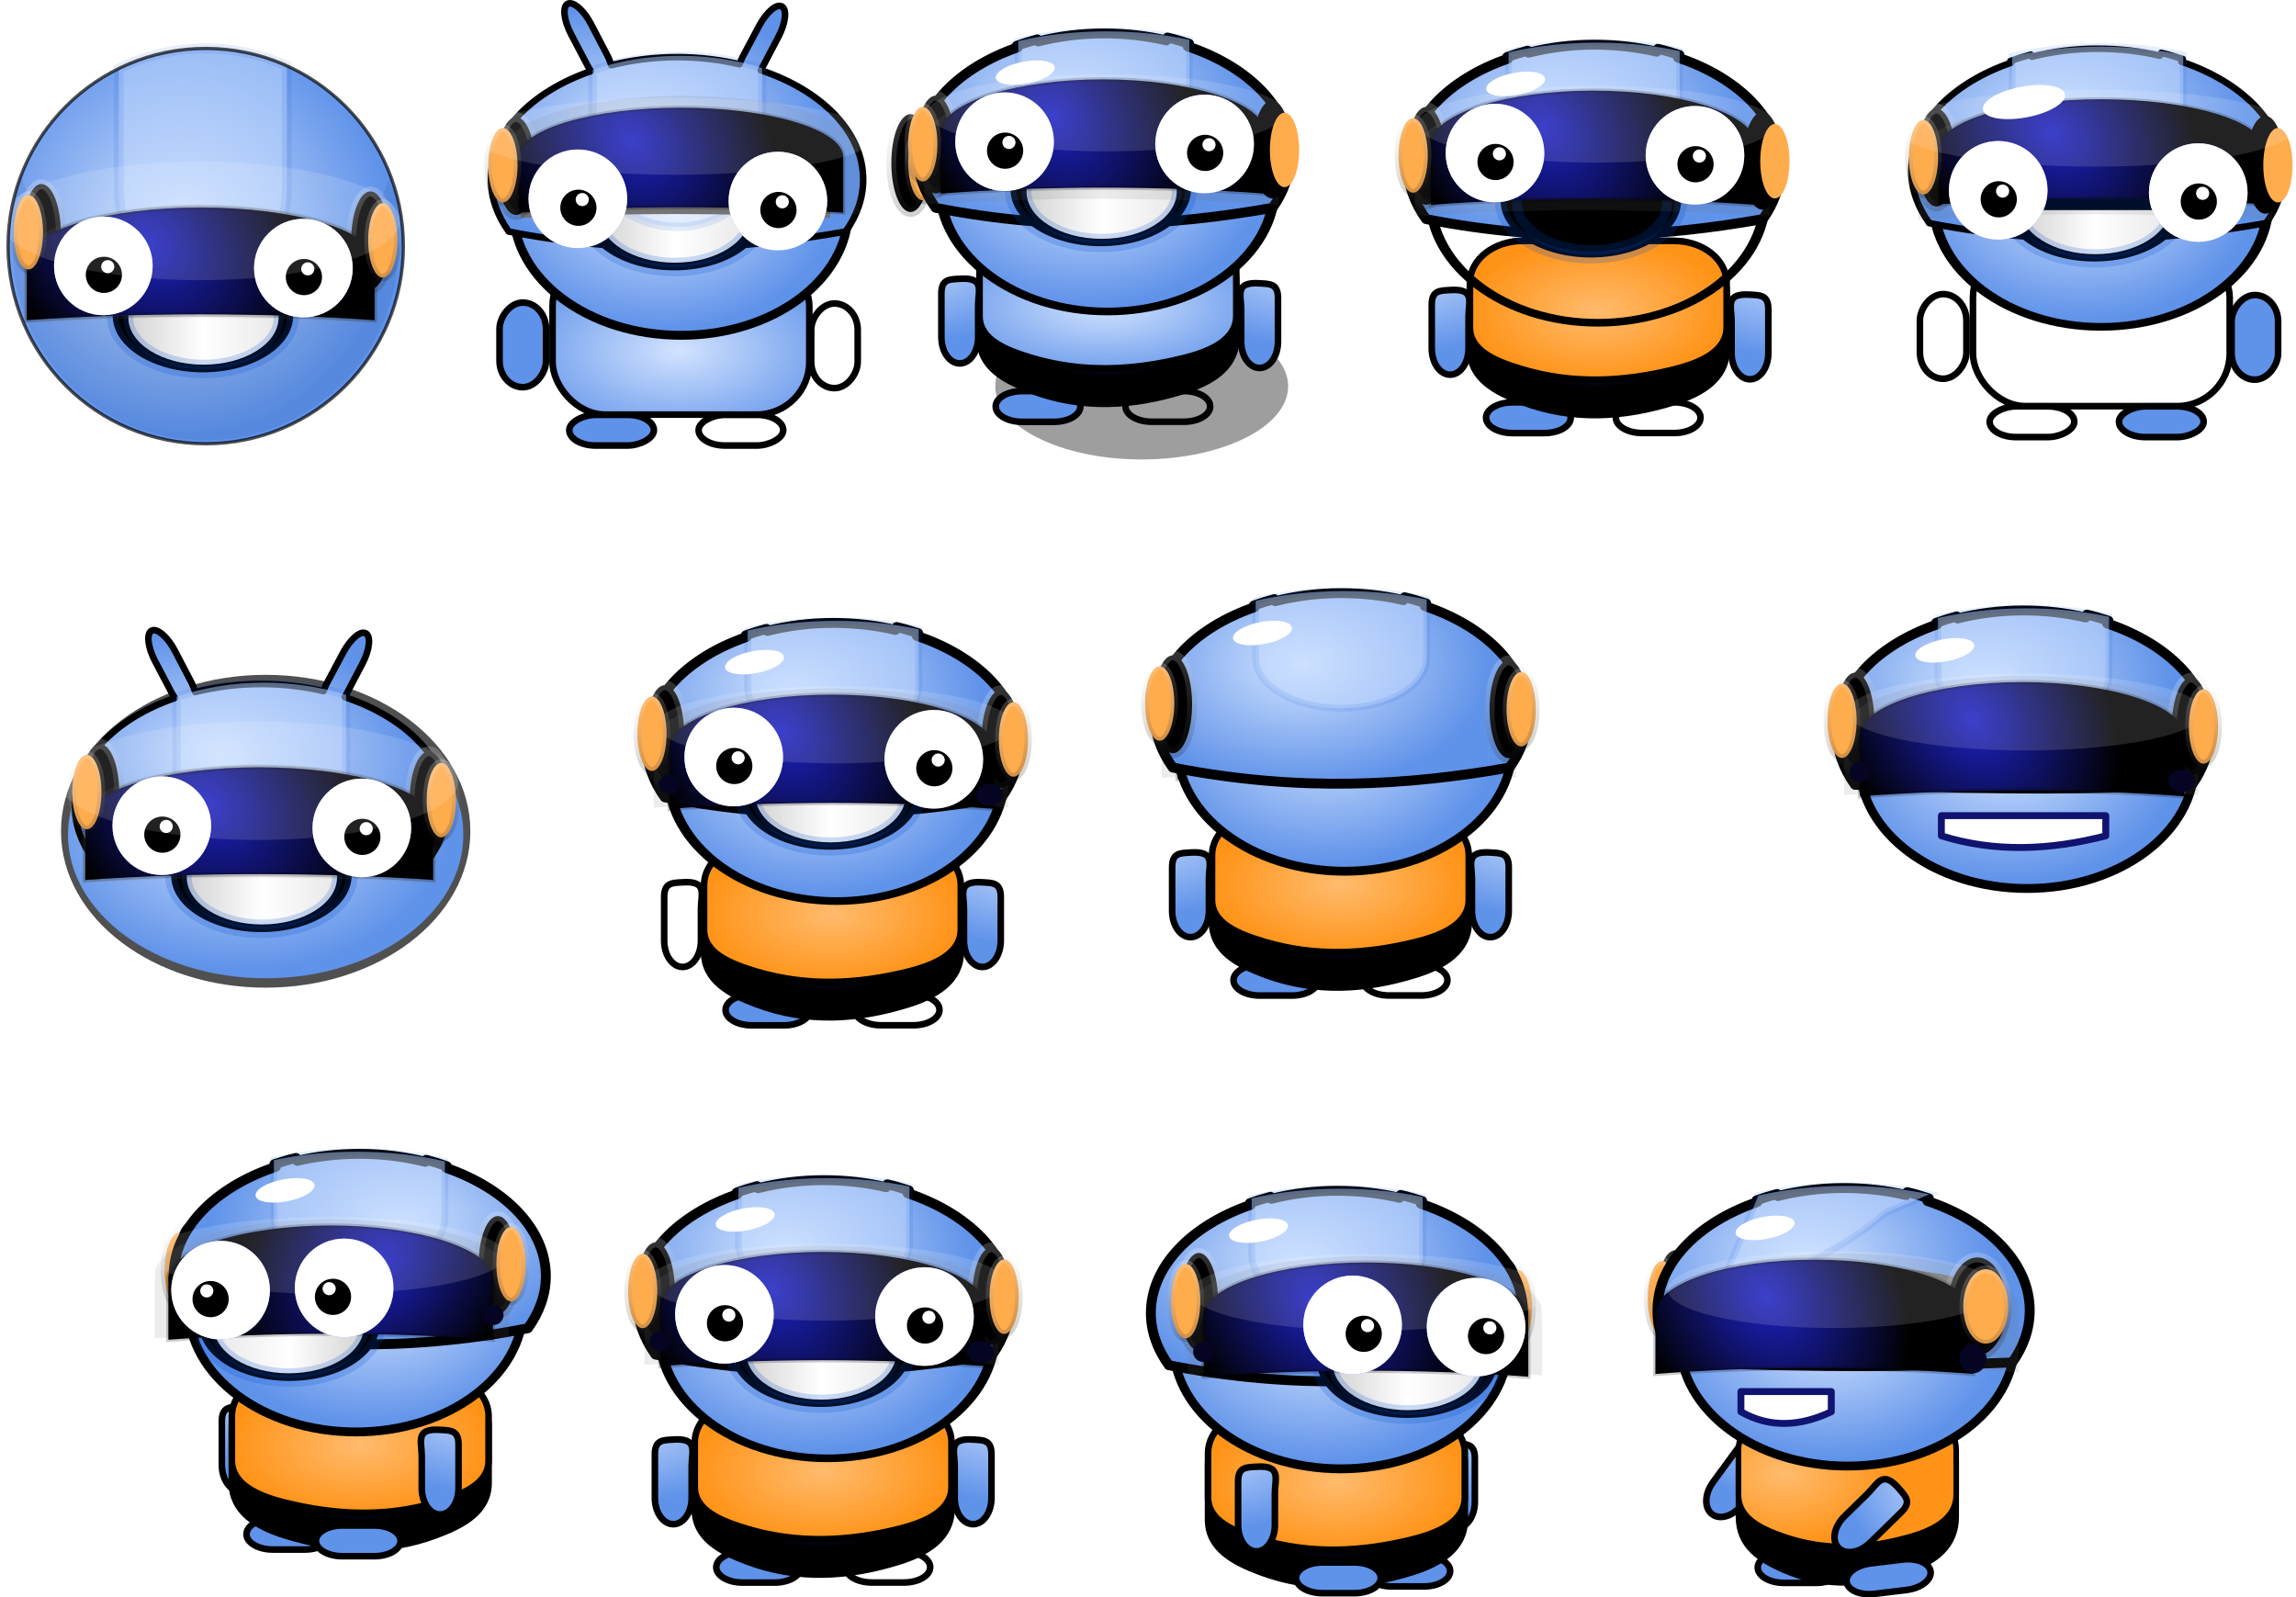 <?xml version="1.0" encoding="UTF-8"?>
<svg version="1.1" viewBox="0 0 348.45 242.45" xmlns="http://www.w3.org/2000/svg" xmlns:xlink="http://www.w3.org/1999/xlink">
<defs>
<linearGradient id="d">
<stop stop-color="#fff" offset="0"/>
<stop offset="1"/>
</linearGradient>
<linearGradient id="e">
<stop stop-color="#1d22c3" offset="0"/>
<stop offset=".5"/>
<stop offset="1"/>
</linearGradient>
<linearGradient id="l">
<stop stop-color="#d0d0d0" offset="0"/>
<stop stop-color="#fff" offset=".5"/>
<stop stop-color="#e7e7e7" offset="1"/>
</linearGradient>
<linearGradient id="a">
<stop stop-color="#d2e3ff" offset="0"/>
<stop stop-color="#5f92e9" offset="1"/>
</linearGradient>
<filter id="dy" color-interpolation-filters="sRGB">
<feGaussianBlur stdDeviation="0.174"/>
</filter>
<linearGradient id="cc" x1="108.51" x2="114.94" y1="222.76" y2="237.25" gradientTransform="matrix(.761 0 0 .761 153.81 210.64)" gradientUnits="userSpaceOnUse">
<stop stop-color="#fff" offset="0"/>
<stop offset="1"/>
</linearGradient>
<filter id="ei" color-interpolation-filters="sRGB">
<feGaussianBlur stdDeviation="0.174"/>
</filter>
<linearGradient id="ck" x1="108.51" x2="114.94" y1="222.76" y2="237.25" gradientTransform="matrix(.761 0 0 .761 100.02 209.41)" gradientUnits="userSpaceOnUse">
<stop stop-color="#fff" offset="0"/>
<stop offset="1"/>
</linearGradient>
<radialGradient id="bq" cx="136.94" cy="212.97" r="29.295" gradientTransform="matrix(.907 -1.054 1.362 1.172 -211.37 280.33)" gradientUnits="userSpaceOnUse">
<stop stop-color="#1d22c3" offset="0"/>
<stop offset=".5"/>
<stop offset="1"/>
</radialGradient>
<linearGradient id="cr" x1="108.51" x2="114.94" y1="222.76" y2="237.25" gradientTransform="translate(125.3 155.77)" gradientUnits="userSpaceOnUse">
<stop stop-color="#fff" offset="0"/>
<stop offset="1"/>
</linearGradient>
<linearGradient id="cy" x1="108.51" x2="114.94" y1="222.76" y2="237.25" gradientTransform="translate(75.388 154.67)" gradientUnits="userSpaceOnUse">
<stop stop-color="#fff" offset="0"/>
<stop offset="1"/>
</linearGradient>
<filter id="dm" x="-.063" y="-.195" width="1.126" height="1.39" color-interpolation-filters="sRGB">
<feGaussianBlur stdDeviation="1.034"/>
</filter>
<linearGradient id="bx" x1="69.062" x2="93.375" y1="219.31" y2="219.31" gradientTransform="translate(130.01 177.47)" gradientUnits="userSpaceOnUse">
<stop stop-color="#d0d0d0" offset="0"/>
<stop stop-color="#fff" offset=".5"/>
<stop stop-color="#e7e7e7" offset="1"/>
</linearGradient>
<radialGradient id="bg" cx="1109.5" cy="697.34" r="26.641" gradientTransform="matrix(1.081 0 0 .717 -994.24 -121.9)" gradientUnits="userSpaceOnUse">
<stop stop-color="#d2e3ff" offset="0"/>
<stop stop-color="#5f92e9" offset="1"/>
</radialGradient>
<radialGradient id="aw" cx="211.43" cy="334.99" r="31.5" gradientTransform="matrix(1 0 0 .726 -3.188 144.96)" gradientUnits="userSpaceOnUse">
<stop stop-color="#d2e3ff" offset="0"/>
<stop stop-color="#5f92e9" offset="1"/>
</radialGradient>
<radialGradient id="j" cx="785.31" cy="496.95" r="27.688" gradientTransform="matrix(0 1 -.545 0 -1421.4 32.055)" gradientUnits="userSpaceOnUse" xlink:href="#a"/>
<radialGradient id="f" cx="785.31" cy="496.95" r="27.688" gradientTransform="matrix(1 0 0 .545 -1195.1 258.38)" gradientUnits="userSpaceOnUse">
<stop stop-color="#1d22c3" offset="0"/>
<stop offset=".5"/>
<stop offset="1"/>
</radialGradient>
<radialGradient id="g" cx="1181.5" cy="706.15" r="19.984" gradientTransform="matrix(1 0 0 .552 -1591 135.35)" gradientUnits="userSpaceOnUse">
<stop stop-color="#ffbb6d" offset="0"/>
<stop stop-color="#ff9317" offset="1"/>
</radialGradient>
<radialGradient id="i" cx="-754.07" cy="473.18" r="27.688" gradientTransform="matrix(-.791 0 0 .545 -1034.4 258.38)" gradientUnits="userSpaceOnUse" xlink:href="#a"/>
<radialGradient id="q" cx="211.43" cy="334.99" r="31.5" gradientUnits="userSpaceOnUse">
<stop stop-color="#d2e3ff" offset="0"/>
<stop stop-color="#5f92e9" offset="1"/>
</radialGradient>
<radialGradient id="r" cx="1109.5" cy="697.34" r="26.641" gradientTransform="matrix(1.081 0 0 .717 -1615.4 -4.69)" gradientUnits="userSpaceOnUse">
<stop stop-color="#d2e3ff" offset="0"/>
<stop stop-color="#5f92e9" offset="1"/>
</radialGradient>
<linearGradient id="t" x1="69.062" x2="93.375" y1="219.31" y2="219.31" gradientUnits="userSpaceOnUse">
<stop stop-color="#d0d0d0" offset="0"/>
<stop stop-color="#fff" offset=".5"/>
<stop stop-color="#e7e7e7" offset="1"/>
</linearGradient>
<filter id="dj" x="-.063" y="-.195" width="1.126" height="1.39" color-interpolation-filters="sRGB">
<feGaussianBlur stdDeviation="1.034"/>
</filter>
<linearGradient id="c" x1="108.51" x2="114.94" y1="222.76" y2="237.25" gradientUnits="userSpaceOnUse">
<stop stop-color="#fff" offset="0"/>
<stop offset="1"/>
</linearGradient>
<radialGradient id="s" cx="136.94" cy="212.97" r="29.295" gradientTransform="matrix(.846 -1.07 1.27 1.19 -804.11 394.23)" gradientUnits="userSpaceOnUse">
<stop stop-color="#1d22c3" offset="0"/>
<stop offset=".5"/>
<stop offset="1"/>
</radialGradient>
<filter id="ee" color-interpolation-filters="sRGB">
<feGaussianBlur stdDeviation="0.174"/>
</filter>
<filter id="dx" color-interpolation-filters="sRGB">
<feGaussianBlur stdDeviation="0.174"/>
</filter>
<radialGradient id="h" cx="-754.07" cy="473.18" r="27.688" gradientTransform="matrix(.791 0 0 .545 216.11 258.38)" gradientUnits="userSpaceOnUse">
<stop stop-color="#d2e3ff" offset="0"/>
<stop stop-color="#5f92e9" offset="1"/>
</radialGradient>
<radialGradient id="av" cx="211.43" cy="334.99" r="31.5" gradientTransform="matrix(.847 0 0 .632 192.82 254.07)" gradientUnits="userSpaceOnUse">
<stop stop-color="#d2e3ff" offset="0"/>
<stop stop-color="#5f92e9" offset="1"/>
</radialGradient>
<radialGradient id="bc" cx="1109.5" cy="697.34" r="26.641" gradientTransform="matrix(1.081 0 0 .717 -830.95 -44.999)" gradientUnits="userSpaceOnUse">
<stop stop-color="#d2e3ff" offset="0"/>
<stop stop-color="#5f92e9" offset="1"/>
</radialGradient>
<linearGradient id="bv" x1="69.062" x2="93.375" y1="219.31" y2="219.31" gradientTransform="translate(303.91 251.19)" gradientUnits="userSpaceOnUse">
<stop stop-color="#d0d0d0" offset="0"/>
<stop stop-color="#fff" offset=".5"/>
<stop stop-color="#e7e7e7" offset="1"/>
</linearGradient>
<filter id="dg" x="-.063" y="-.195" width="1.126" height="1.39" color-interpolation-filters="sRGB">
<feGaussianBlur stdDeviation="1.034"/>
</filter>
<linearGradient id="cw" x1="108.51" x2="114.94" y1="222.76" y2="237.25" gradientTransform="translate(242.16 231.92)" gradientUnits="userSpaceOnUse">
<stop stop-color="#fff" offset="0"/>
<stop offset="1"/>
</linearGradient>
<radialGradient id="bm" cx="136.94" cy="212.97" r="29.295" gradientTransform="matrix(.846 -1.07 1.27 1.19 -15.122 353.92)" gradientUnits="userSpaceOnUse">
<stop stop-color="#1d22c3" offset="0"/>
<stop offset=".5"/>
<stop offset="1"/>
</radialGradient>
<linearGradient id="cj" x1="108.51" x2="114.94" y1="222.76" y2="237.25" gradientTransform="matrix(.761 0 0 .761 266.79 286.67)" gradientUnits="userSpaceOnUse">
<stop stop-color="#fff" offset="0"/>
<stop offset="1"/>
</linearGradient>
<filter id="ed" color-interpolation-filters="sRGB">
<feGaussianBlur stdDeviation="0.174"/>
</filter>
<filter id="dw" color-interpolation-filters="sRGB">
<feGaussianBlur stdDeviation="0.174"/>
</filter>
<radialGradient id="ak" cx="-754.07" cy="473.18" r="27.688" gradientTransform="matrix(-.791 0 0 .545 -240.31 222.72)" gradientUnits="userSpaceOnUse" xlink:href="#a"/>
<radialGradient id="aa" cx="-754.07" cy="473.18" r="27.688" gradientTransform="matrix(.791 0 0 .545 995.02 219.19)" gradientUnits="userSpaceOnUse">
<stop stop-color="#d2e3ff" offset="0"/>
<stop stop-color="#5f92e9" offset="1"/>
</radialGradient>
<radialGradient id="an" cx="785.31" cy="496.95" r="27.688" gradientTransform="matrix(0 1 -.545 0 -626.85 -6.127)" gradientUnits="userSpaceOnUse" xlink:href="#a"/>
<radialGradient id="z" cx="785.31" cy="496.95" r="27.688" gradientTransform="matrix(0 1 -.545 0 -635.94 -7.137)" gradientUnits="userSpaceOnUse" xlink:href="#a"/>
<filter id="df" x="-.063" y="-.195" width="1.126" height="1.39" color-interpolation-filters="sRGB">
<feGaussianBlur stdDeviation="1.034"/>
</filter>
<filter id="ec" color-interpolation-filters="sRGB">
<feGaussianBlur stdDeviation="0.174"/>
</filter>
<filter id="du" color-interpolation-filters="sRGB">
<feGaussianBlur stdDeviation="0.174"/>
</filter>
<radialGradient id="am" cx="785.31" cy="496.95" r="27.688" gradientTransform="matrix(0 1 .545 0 1227.3 -11.733)" gradientUnits="userSpaceOnUse" xlink:href="#a"/>
<filter id="dv" color-interpolation-filters="sRGB">
<feGaussianBlur stdDeviation="0.174"/>
</filter>
<filter id="ea" color-interpolation-filters="sRGB">
<feGaussianBlur stdDeviation="0.174"/>
</filter>
<linearGradient id="ch" x1="108.51" x2="114.94" y1="222.76" y2="237.25" gradientTransform="matrix(.761 0 0 .761 -333.69 281.07)" gradientUnits="userSpaceOnUse">
<stop stop-color="#fff" offset="0"/>
<stop offset="1"/>
</linearGradient>
<radialGradient id="bk" cx="136.94" cy="212.97" r="29.295" gradientTransform="matrix(-.846 -1.07 -1.27 1.19 615.6 348.32)" gradientUnits="userSpaceOnUse">
<stop stop-color="#1d22c3" offset="0"/>
<stop offset=".5"/>
<stop offset="1"/>
</radialGradient>
<linearGradient id="cu" x1="108.51" x2="114.94" y1="222.76" y2="237.25" gradientTransform="translate(-358.32 226.32)" gradientUnits="userSpaceOnUse">
<stop stop-color="#fff" offset="0"/>
<stop offset="1"/>
</linearGradient>
<filter id="dd" x="-.063" y="-.195" width="1.126" height="1.39" color-interpolation-filters="sRGB">
<feGaussianBlur stdDeviation="1.034"/>
</filter>
<linearGradient id="bt" x1="69.062" x2="93.375" y1="219.31" y2="219.31" gradientTransform="translate(-296.56 245.59)" gradientUnits="userSpaceOnUse">
<stop stop-color="#d0d0d0" offset="0"/>
<stop stop-color="#fff" offset=".5"/>
<stop stop-color="#e7e7e7" offset="1"/>
</linearGradient>
<radialGradient id="ba" cx="1109.5" cy="697.34" r="26.641" gradientTransform="matrix(-1.081 0 0 .717 1431.4 -50.605)" gradientUnits="userSpaceOnUse">
<stop stop-color="#d2e3ff" offset="0"/>
<stop stop-color="#5f92e9" offset="1"/>
</radialGradient>
<radialGradient id="au" cx="211.43" cy="334.99" r="31.5" gradientTransform="matrix(.847 0 0 .632 -407.65 248.46)" gradientUnits="userSpaceOnUse">
<stop stop-color="#d2e3ff" offset="0"/>
<stop stop-color="#5f92e9" offset="1"/>
</radialGradient>
<radialGradient id="aj" cx="-754.07" cy="473.18" r="27.688" gradientTransform="matrix(.791 0 0 .545 840.79 217.11)" gradientUnits="userSpaceOnUse" xlink:href="#a"/>
<radialGradient id="y" cx="785.31" cy="496.95" r="27.688" gradientTransform="matrix(0 1 .545 0 1236.4 -12.743)" gradientUnits="userSpaceOnUse" xlink:href="#a"/>
<radialGradient id="x" cx="-754.07" cy="473.18" r="27.688" gradientTransform="matrix(-.791 0 0 .545 -394.55 213.58)" gradientUnits="userSpaceOnUse">
<stop stop-color="#d2e3ff" offset="0"/>
<stop stop-color="#5f92e9" offset="1"/>
</radialGradient>
<radialGradient id="at" cx="211.43" cy="334.99" r="31.5" gradientTransform="matrix(.847 0 0 .632 193.42 163.37)" gradientUnits="userSpaceOnUse">
<stop stop-color="#d2e3ff" offset="0"/>
<stop stop-color="#5f92e9" offset="1"/>
</radialGradient>
<radialGradient id="bb" cx="1109.5" cy="697.34" r="26.641" gradientTransform="matrix(1.081 0 0 .717 -830.35 -135.7)" gradientUnits="userSpaceOnUse">
<stop stop-color="#d2e3ff" offset="0"/>
<stop stop-color="#5f92e9" offset="1"/>
</radialGradient>
<linearGradient id="bu" x1="69.062" x2="93.375" y1="219.31" y2="219.31" gradientTransform="translate(293.4 160.49)" gradientUnits="userSpaceOnUse">
<stop stop-color="#d0d0d0" offset="0"/>
<stop stop-color="#fff" offset=".5"/>
<stop stop-color="#e7e7e7" offset="1"/>
</linearGradient>
<filter id="de" x="-.063" y="-.195" width="1.126" height="1.39" color-interpolation-filters="sRGB">
<feGaussianBlur stdDeviation="1.034"/>
</filter>
<linearGradient id="cv" x1="108.51" x2="114.94" y1="222.76" y2="237.25" gradientTransform="translate(238.21 141.22)" gradientUnits="userSpaceOnUse">
<stop stop-color="#fff" offset="0"/>
<stop offset="1"/>
</linearGradient>
<linearGradient id="cp" x1="108.51" x2="114.94" y1="222.76" y2="237.25" gradientTransform="translate(289.19 141.97)" gradientUnits="userSpaceOnUse">
<stop stop-color="#fff" offset="0"/>
<stop offset="1"/>
</linearGradient>
<radialGradient id="bl" cx="136.94" cy="212.97" r="29.295" gradientTransform="matrix(.846 -1.07 1.27 1.19 -19.069 263.22)" gradientUnits="userSpaceOnUse">
<stop stop-color="#1d22c3" offset="0"/>
<stop offset=".5"/>
<stop offset="1"/>
</radialGradient>
<linearGradient id="ci" x1="108.51" x2="114.94" y1="222.76" y2="237.25" gradientTransform="matrix(.761 0 0 .761 262.84 195.97)" gradientUnits="userSpaceOnUse">
<stop stop-color="#fff" offset="0"/>
<stop offset="1"/>
</linearGradient>
<filter id="eb" color-interpolation-filters="sRGB">
<feGaussianBlur stdDeviation="0.174"/>
</filter>
<linearGradient id="by" x1="108.51" x2="114.94" y1="222.76" y2="237.25" gradientTransform="matrix(.761 0 0 .761 317.7 196.84)" gradientUnits="userSpaceOnUse">
<stop stop-color="#fff" offset="0"/>
<stop offset="1"/>
</linearGradient>
<filter id="dt" color-interpolation-filters="sRGB">
<feGaussianBlur stdDeviation="0.174"/>
</filter>
<linearGradient id="ca" x1="108.51" x2="114.94" y1="222.76" y2="237.25" gradientTransform="matrix(.761 0 0 .761 421.25 199.46)" gradientUnits="userSpaceOnUse">
<stop stop-color="#fff" offset="0"/>
<stop offset="1"/>
</linearGradient>
<linearGradient id="cg" x1="108.51" x2="114.94" y1="222.76" y2="237.25" gradientTransform="matrix(.761 0 0 .761 366.39 198.59)" gradientUnits="userSpaceOnUse">
<stop stop-color="#fff" offset="0"/>
<stop offset="1"/>
</linearGradient>
<radialGradient id="bi" cx="136.94" cy="212.97" r="29.295" gradientTransform="matrix(.846 -1.07 1.27 1.19 84.483 265.84)" gradientUnits="userSpaceOnUse">
<stop stop-color="#1d22c3" offset="0"/>
<stop offset=".5"/>
<stop offset="1"/>
</radialGradient>
<linearGradient id="co" x1="108.51" x2="114.94" y1="222.76" y2="237.25" gradientTransform="translate(392.74 144.59)" gradientUnits="userSpaceOnUse">
<stop stop-color="#fff" offset="0"/>
<stop offset="1"/>
</linearGradient>
<linearGradient id="cx" x1="108.51" x2="114.94" y1="222.76" y2="237.25" gradientTransform="translate(341.76 143.84)" gradientUnits="userSpaceOnUse">
<stop stop-color="#fff" offset="0"/>
<stop offset="1"/>
</linearGradient>
<filter id="dh" x="-.063" y="-.195" width="1.126" height="1.39" color-interpolation-filters="sRGB">
<feGaussianBlur stdDeviation="1.034"/>
</filter>
<radialGradient id="bd" cx="1109.5" cy="697.34" r="26.641" gradientTransform="matrix(1.081 0 0 .717 -726.8 -133.08)" gradientUnits="userSpaceOnUse">
<stop stop-color="#d2e3ff" offset="0"/>
<stop stop-color="#5f92e9" offset="1"/>
</radialGradient>
<radialGradient id="u" cx="211.43" cy="334.99" r="31.5" gradientTransform="matrix(.847 0 0 .632 296.97 165.99)" gradientUnits="userSpaceOnUse">
<stop stop-color="#d2e3ff" offset="0"/>
<stop stop-color="#5f92e9" offset="1"/>
</radialGradient>
<linearGradient id="bz" x1="108.51" x2="114.94" y1="222.76" y2="237.25" gradientTransform="matrix(1.169 0 0 .761 342.8 287.48)" gradientUnits="userSpaceOnUse">
<stop stop-color="#fff" offset="0"/>
<stop offset="1"/>
</linearGradient>
<radialGradient id="bj" cx="136.94" cy="212.97" r="29.295" gradientTransform="matrix(.828 -1.07 1.244 1.19 61.178 353.5)" gradientUnits="userSpaceOnUse">
<stop stop-color="#1d22c3" offset="0"/>
<stop offset=".5"/>
<stop offset="1"/>
</radialGradient>
<linearGradient id="cn" x1="108.51" x2="114.94" y1="222.76" y2="237.25" gradientTransform="matrix(1.536 0 0 1 300.61 232.6)" gradientUnits="userSpaceOnUse">
<stop stop-color="#fff" offset="0"/>
<stop offset="1"/>
</linearGradient>
<filter id="di" x="-.063" y="-.195" width="1.126" height="1.39" color-interpolation-filters="sRGB">
<feGaussianBlur stdDeviation="1.034"/>
</filter>
<radialGradient id="be" cx="1109.5" cy="697.34" r="26.641" gradientTransform="matrix(1.081 0 0 .717 -754.07 -45.419)" gradientUnits="userSpaceOnUse">
<stop stop-color="#d2e3ff" offset="0"/>
<stop stop-color="#5f92e9" offset="1"/>
</radialGradient>
<radialGradient id="as" cx="211.43" cy="334.99" r="31.5" gradientTransform="matrix(.847 0 0 .632 269.7 253.65)" gradientUnits="userSpaceOnUse">
<stop stop-color="#d2e3ff" offset="0"/>
<stop stop-color="#5f92e9" offset="1"/>
</radialGradient>
<radialGradient id="v" cx="785.31" cy="496.95" r="27.688" gradientTransform="matrix(.12 .993 -.541 .065 -616.59 119.61)" gradientUnits="userSpaceOnUse" xlink:href="#a"/>
<radialGradient id="ab" cx="-754.07" cy="473.18" r="27.688" gradientTransform="matrix(.553 .565 -.389 .381 1069.4 735.93)" gradientUnits="userSpaceOnUse">
<stop stop-color="#d2e3ff" offset="0"/>
<stop stop-color="#5f92e9" offset="1"/>
</radialGradient>
<radialGradient id="ad" cx="1170.4" cy="704.78" r="19.984" gradientTransform="matrix(1 0 0 .552 -1591 135.35)" gradientUnits="userSpaceOnUse">
<stop stop-color="#ffbb6d" offset="0"/>
<stop stop-color="#ff9317" offset="1"/>
</radialGradient>
<radialGradient id="ao" cx="785.31" cy="496.95" r="27.688" gradientTransform="matrix(0 1 -.545 0 -556.78 -7.684)" gradientUnits="userSpaceOnUse" xlink:href="#a"/>
<radialGradient id="ai" cx="-754.07" cy="473.18" r="27.688" gradientTransform="matrix(-.638 -.467 -.322 .439 108.51 -85.463)" gradientUnits="userSpaceOnUse" xlink:href="#a"/>
<linearGradient id="cf" x1="108.51" x2="114.94" y1="222.76" y2="237.25" gradientTransform="matrix(.761 0 0 .761 339.12 286.25)" gradientUnits="userSpaceOnUse">
<stop stop-color="#fff" offset="0"/>
<stop offset="1"/>
</linearGradient>
<linearGradient id="cz" x1="108.51" x2="114.94" y1="222.76" y2="237.25" gradientTransform="translate(314.49 231.5)" gradientUnits="userSpaceOnUse">
<stop stop-color="#fff" offset="0"/>
<stop offset="1"/>
</linearGradient>
<radialGradient id="o" cx="785.31" cy="496.95" r="27.688" gradientTransform="matrix(0 1 -.545 0 169.56 213.24)" gradientUnits="userSpaceOnUse" xlink:href="#a"/>
<radialGradient id="ap" cx="785.31" cy="496.95" r="27.688" gradientTransform="matrix(1 0 0 .545 395.89 439.57)" gradientUnits="userSpaceOnUse" xlink:href="#e"/>
<radialGradient id="ac" cx="1181.5" cy="706.15" r="19.984" gradientTransform="matrix(1 0 0 .552 0 316.54)" gradientUnits="userSpaceOnUse">
<stop stop-color="#ffbb6d" offset="0"/>
<stop stop-color="#ff9317" offset="1"/>
</radialGradient>
<radialGradient id="ah" cx="-754.07" cy="473.18" r="27.688" gradientTransform="matrix(-.791 0 0 .545 556.62 439.57)" gradientUnits="userSpaceOnUse" xlink:href="#a"/>
<radialGradient id="k" cx="211.43" cy="334.99" r="31.5" gradientUnits="userSpaceOnUse" xlink:href="#a"/>
<radialGradient id="bf" cx="1109.5" cy="697.34" r="26.641" gradientTransform="matrix(1.081 0 0 .717 -24.384 176.5)" gradientUnits="userSpaceOnUse" xlink:href="#a"/>
<filter id="dc" x="-.063" y="-.195" width="1.126" height="1.39" color-interpolation-filters="sRGB">
<feGaussianBlur stdDeviation="1.034"/>
</filter>
<linearGradient id="b" x1="108.51" x2="114.94" y1="222.76" y2="237.25" gradientUnits="userSpaceOnUse" xlink:href="#d"/>
<radialGradient id="bh" cx="136.94" cy="212.97" r="29.295" gradientTransform="matrix(.846 -1.07 1.27 1.19 786.89 571.51)" gradientUnits="userSpaceOnUse" xlink:href="#e"/>
<filter id="dz" color-interpolation-filters="sRGB">
<feGaussianBlur stdDeviation="0.174"/>
</filter>
<filter id="ds" color-interpolation-filters="sRGB">
<feGaussianBlur stdDeviation="0.174"/>
</filter>
<radialGradient id="af" cx="-754.07" cy="473.18" r="27.688" gradientTransform="matrix(.791 0 0 .545 1807.1 440.26)" gradientUnits="userSpaceOnUse" xlink:href="#a"/>
<radialGradient id="n" cx="785.31" cy="496.95" r="27.688" gradientTransform="matrix(0 1 -.545 0 78.862 179.53)" gradientUnits="userSpaceOnUse" xlink:href="#a"/>
<radialGradient id="aq" cx="785.31" cy="496.95" r="27.688" gradientTransform="matrix(1 0 0 .545 305.18 405.85)" gradientUnits="userSpaceOnUse" xlink:href="#e"/>
<radialGradient id="ae" cx="785.31" cy="496.95" r="27.688" gradientTransform="matrix(1 0 0 .434 305.18 457.75)" gradientUnits="userSpaceOnUse" xlink:href="#a"/>
<radialGradient id="al" cx="-754.07" cy="473.18" r="27.688" gradientTransform="matrix(-.791 0 0 .545 465.92 405.85)" gradientUnits="userSpaceOnUse" xlink:href="#a"/>
<radialGradient id="az" cx="1109.5" cy="697.34" r="26.641" gradientTransform="matrix(1.081 0 0 .717 -115.09 142.79)" gradientUnits="userSpaceOnUse" xlink:href="#a"/>
<linearGradient id="m" x1="69.062" x2="93.375" y1="219.31" y2="219.31" gradientUnits="userSpaceOnUse" xlink:href="#l"/>
<filter id="dk" x="-.063" y="-.195" width="1.126" height="1.39" color-interpolation-filters="sRGB">
<feGaussianBlur stdDeviation="1.034"/>
</filter>
<radialGradient id="bn" cx="136.94" cy="212.97" r="29.295" gradientTransform="matrix(.846 -1.07 1.27 1.19 696.19 537.8)" gradientUnits="userSpaceOnUse" xlink:href="#e"/>
<filter id="ef" color-interpolation-filters="sRGB">
<feGaussianBlur stdDeviation="0.174"/>
</filter>
<filter id="dr" color-interpolation-filters="sRGB">
<feGaussianBlur stdDeviation="0.174"/>
</filter>
<radialGradient id="ag" cx="-754.07" cy="473.18" r="27.688" gradientTransform="matrix(.791 0 0 .545 1716.4 406.55)" gradientUnits="userSpaceOnUse" xlink:href="#a"/>
<filter id="da" x="-.184" y="-.368" width="1.368" height="1.737">
<feGaussianBlur stdDeviation="3.411"/>
</filter>
<filter id="dp" color-interpolation-filters="sRGB">
<feGaussianBlur stdDeviation="0.174"/>
</filter>
<linearGradient id="cb" x1="108.51" x2="114.94" y1="222.76" y2="237.25" gradientTransform="matrix(.761 0 0 .761 226.9 113.95)" gradientUnits="userSpaceOnUse" xlink:href="#d"/>
<filter id="eh" color-interpolation-filters="sRGB">
<feGaussianBlur stdDeviation="0.174"/>
</filter>
<linearGradient id="ce" x1="108.51" x2="114.94" y1="222.76" y2="237.25" gradientTransform="matrix(.761 0 0 .761 163.16 114.27)" gradientUnits="userSpaceOnUse" xlink:href="#d"/>
<radialGradient id="bp" cx="136.94" cy="212.97" r="29.295" gradientTransform="matrix(.847 -.984 1.271 1.094 -119.32 186.83)" gradientUnits="userSpaceOnUse" xlink:href="#e"/>
<linearGradient id="cq" x1="108.51" x2="114.94" y1="222.76" y2="237.25" gradientTransform="translate(198.4 59.077)" gradientUnits="userSpaceOnUse" xlink:href="#d"/>
<linearGradient id="ct" x1="108.51" x2="114.94" y1="222.76" y2="237.25" gradientTransform="translate(138.53 59.523)" gradientUnits="userSpaceOnUse" xlink:href="#d"/>
<filter id="dl" x="-.063" y="-.195" width="1.126" height="1.39" color-interpolation-filters="sRGB">
<feGaussianBlur stdDeviation="1.034"/>
</filter>
<linearGradient id="bw" x1="69.062" x2="93.375" y1="219.31" y2="219.31" gradientTransform="translate(192.65 77.024)" gradientUnits="userSpaceOnUse" xlink:href="#l"/>
<radialGradient id="ax" cx="1109.5" cy="697.34" r="26.641" gradientTransform="matrix(1.081 0 0 .717 -931.1 -217.04)" gradientUnits="userSpaceOnUse" xlink:href="#a"/>
<radialGradient id="ar" cx="211.43" cy="334.99" r="31.5" gradientTransform="matrix(.847 0 0 .632 92.673 82.023)" gradientUnits="userSpaceOnUse" xlink:href="#a"/>
<radialGradient id="p" cx="785.31" cy="496.95" r="27.688" gradientTransform="matrix(1 0 0 .545 0 226.32)" gradientUnits="userSpaceOnUse" xlink:href="#a"/>
<filter id="do" color-interpolation-filters="sRGB">
<feGaussianBlur stdDeviation="0.174"/>
</filter>
<linearGradient id="cd" x1="108.51" x2="114.94" y1="222.76" y2="237.25" gradientTransform="matrix(.761 0 0 .761 144.94 125.68)" gradientUnits="userSpaceOnUse" xlink:href="#d"/>
<filter id="ej" color-interpolation-filters="sRGB">
<feGaussianBlur stdDeviation="0.174"/>
</filter>
<linearGradient id="cl" x1="108.51" x2="114.94" y1="222.76" y2="237.25" gradientTransform="matrix(.761 0 0 .761 91.148 124.45)" gradientUnits="userSpaceOnUse" xlink:href="#d"/>
<radialGradient id="br" cx="136.94" cy="212.97" r="29.295" gradientTransform="matrix(.907 -1.054 1.362 1.172 -220.24 195.37)" gradientUnits="userSpaceOnUse" xlink:href="#e"/>
<linearGradient id="cm" x1="108.51" x2="114.94" y1="222.76" y2="237.25" gradientTransform="translate(116.43 70.804)" gradientUnits="userSpaceOnUse" xlink:href="#d"/>
<linearGradient id="cs" x1="108.51" x2="114.94" y1="222.76" y2="237.25" gradientTransform="translate(66.517 69.703)" gradientUnits="userSpaceOnUse" xlink:href="#d"/>
<filter id="dn" x="-.063" y="-.195" width="1.126" height="1.39" color-interpolation-filters="sRGB">
<feGaussianBlur stdDeviation="1.034"/>
</filter>
<linearGradient id="bs" x1="69.062" x2="93.375" y1="219.31" y2="219.31" gradientTransform="translate(121.14 92.507)" gradientUnits="userSpaceOnUse" xlink:href="#l"/>
<radialGradient id="w" cx="211.43" cy="334.99" r="31.5" gradientTransform="translate(-12.291 -36.886)" gradientUnits="userSpaceOnUse" xlink:href="#a"/>
<radialGradient id="ay" cx="1109.5" cy="697.34" r="26.641" gradientTransform="matrix(1.081 0 0 .717 -342.88 -261.72)" gradientUnits="userSpaceOnUse" xlink:href="#a"/>
<filter id="db" x="-.063" y="-.195" width="1.126" height="1.39" color-interpolation-filters="sRGB">
<feGaussianBlur stdDeviation="1.034"/>
</filter>
<radialGradient id="bo" cx="136.94" cy="212.97" r="29.295" gradientTransform="matrix(.847 -.984 1.271 1.094 468.9 394.52)" gradientUnits="userSpaceOnUse" xlink:href="#e"/>
<filter id="eg" color-interpolation-filters="sRGB">
<feGaussianBlur stdDeviation="0.174"/>
</filter>
<filter id="dq" color-interpolation-filters="sRGB">
<feGaussianBlur stdDeviation="0.174"/>
</filter>
</defs>
<g transform="translate(-171.49 -263.62)">
<ellipse cx="350.18" cy="378.11" rx="1.562" ry="1.518" color="#000000" fill="#050523"/>
<ellipse cx="399.01" cy="379.54" rx="2.054" ry="1.696" color="#000000" fill="#050523"/>
<ellipse cx="374.55" cy="379.52" rx="13.697" ry="8.6" color="#000000" stroke="#004ece" stroke-linejoin="round" stroke-opacity=".2" stroke-width="1.802"/>
<ellipse cx="374.63" cy="379.79" rx="11.402" ry="7.16" color="#000000" fill="url(#bu)" stroke="#004ece" stroke-linejoin="round" stroke-opacity=".2" stroke-width="1.5"/>
<path transform="matrix(1.195 0 0 .909 209.13 162.21)" d="m138.59 223.61c-10.513 0-19.099 2.512-19.625 5.673-4.5e-4 3e-3 4.6e-4 6e-3 0 9e-3 -0.017 0.052-0.027 0.106-0.027 0.163v0.137 6.737c6.054-0.418 12.689-0.661 19.652-0.661 6.963 0 13.598 0.243 19.652 0.661v-6.737-0.137c0-0.057-0.01-0.111-0.027-0.163-6.7e-4 -3e-3 6.7e-4 -6e-3 0-9e-3 -0.526-3.161-9.112-5.673-19.625-5.673z" color="#000000" fill="#747474" filter="url(#de)"/>
<path d="m372.07 363.61c-6.814 0.351-13.809 0.948-20.094 3.814-1.999 0.892-4.116 2.483-4.167 4.875-0.018 3.116 0.012 6.241 0 9.36 10.331-0.635 20.683-1.03 31.035-0.851 7.583 0.092 15.167 0.336 22.733 0.851-0.044-3.526 0.11-7.057-0.126-10.577-1.377-2.887-4.593-4.018-7.44-4.998-4.646-1.511-9.546-2.028-14.401-2.353-2.51-0.112-5.029-0.222-7.541-0.12z" color="#000000" fill="#747474" opacity=".136"/>
<path d="m374.85 364.52c-13.175 0-23.935 3.425-24.594 7.737-5e-4 3e-3 6e-4 9e-3 0 0.012-0.021 0.07-0.034 0.145-0.034 0.222v0.187 9.188c7.587-0.57 15.902-0.901 24.628-0.901 8.726 0 17.041 0.331 24.628 0.901v-9.188-0.187c0-0.078-0.013-0.152-0.034-0.222-9e-4 -3e-3 8e-4 -9e-3 0-0.012-0.659-4.312-11.42-7.737-24.594-7.737z" color="#000000" fill="url(#bl)" stroke="#000" stroke-opacity=".2" stroke-width=".654"/>
<ellipse cx="375.36" cy="369.06" rx="27.058" ry="5.838" color="#000000" fill="#fff" opacity=".136"/>
<g transform="matrix(1.976 0 0 1.976 108.43 30.608)">
<circle cx="127.28" cy="173.78" r="3.788" color="#000000" fill="#8689ff" filter="url(#eb)"/>
<circle transform="translate(1.5282e-6 -2.9543e-6)" cx="127.28" cy="173.78" r="3.788" color="#000000" fill="#fff"/>
<circle transform="matrix(.367 0 0 .367 80.61 110.69)" cx="127.28" cy="173.78" r="3.788" color="#000000"/>
<circle transform="matrix(.133 0 0 -.133 110.69 196.95)" cx="127.28" cy="173.78" r="3.788" color="#000000" fill="#fff"/>
</g>
<g transform="matrix(1.976 0 0 1.976 138.79 30.947)">
<circle cx="127.28" cy="173.78" r="3.788" color="#000000" fill="#8689ff" filter="url(#dt)"/>
<circle transform="translate(1.5282e-6 -2.9543e-6)" cx="127.28" cy="173.78" r="3.788" color="#000000" fill="#fff"/>
<circle transform="matrix(.367 0 0 .367 80.61 110.69)" cx="127.28" cy="173.78" r="3.788" color="#000000"/>
<circle transform="matrix(.133 0 0 -.133 110.69 196.95)" cx="127.28" cy="173.78" r="3.788" color="#000000" fill="#fff"/>
</g>
<path d="m392.53 482.7c1.545 0.101 2.792 0.016 2.792 2.232v6.615c0 2.216-1.245 4-2.792 4-1.547 0-2.792-1.784-2.792-4v-4.847c0-2.216-1.052-4.253 2.792-4z" color="#000000" fill="url(#aa)" stroke="#000"/>
<g transform="translate(651.1 -36.213)" stroke="url(#c)" stroke-linejoin="round" stroke-opacity=".2" stroke-width="1.5">
<ellipse transform="translate(-362.51 268.88)" cx="111.28" cy="229.29" rx="2.917" ry="7.425" color="#000000"/>
<ellipse transform="matrix(.761 0 0 .761 -334 323.75)" cx="111.28" cy="229.29" rx="2.917" ry="7.425" color="#000000" fill="#ffac4d"/>
</g>
<ellipse cx="211.81" cy="389.78" rx="30.064" ry="22.741" color="#000000" fill="none" stroke="#000" stroke-opacity=".684" stroke-width="2"/>
<ellipse cx="211.81" cy="390.31" rx="30" ry="21.786" color="#000000" fill="url(#aw)"/>
<path d="m194.85 359.26c-0.124 5e-4 -0.234 0.013-0.338 0.068-0.829 0.436-0.607 2.506 0.506 4.626l2.431 4.626c0.18 0.343 0.375 0.68 0.574 0.979-9.003 3.107-15.161 9.304-15.161 16.444 0 2.828 0.979 5.503 2.701 7.901 19.132 3.765 35.608 2.75 51.12 0 1.721-2.398 2.667-5.074 2.667-7.901 0-7.246-6.318-13.519-15.532-16.579 0.084-0.145 0.156-0.286 0.236-0.439l2.431-4.626c1.114-2.12 1.336-4.19 0.507-4.626s-2.364 0.919-3.478 3.039l-2.465 4.626c-0.196 0.372-0.333 0.754-0.473 1.114-2.956-0.692-6.136-1.08-9.454-1.08-3.533 0-6.876 0.436-9.995 1.216-0.167-0.517-0.385-1.067-0.675-1.621l-2.431-4.66c-0.974-1.855-2.304-3.11-3.174-3.106z" color="#000000" fill="url(#bg)" stroke="#000" stroke-linejoin="round"/>
<ellipse cx="211.16" cy="396.49" rx="13.697" ry="8.6" color="#000000" stroke="#004ece" stroke-linejoin="round" stroke-opacity=".2" stroke-width="1.802"/>
<ellipse cx="211.24" cy="396.77" rx="11.402" ry="7.16" color="#000000" fill="url(#bx)" stroke="#004ece" stroke-linejoin="round" stroke-opacity=".2" stroke-width="1.5"/>
<path d="m211.59 367.23c-4.778 0-9.293 0.776-13.312 2.14v12.645c0 6.195 5.738 11.182 12.87 11.182s12.87-4.987 12.87-11.182v-12.929c-3.792-1.183-7.999-1.856-12.428-1.856z" color="#000000" fill="#c8ddff" opacity=".506" stroke="#004ece" stroke-opacity=".2" stroke-width="1.26"/>
<path transform="matrix(1.343 0 0 1.343 24.679 79.751)" d="m138.59 223.61c-10.513 0-19.099 2.512-19.625 5.673-4.5e-4 3e-3 4.6e-4 6e-3 0 9e-3 -0.017 0.052-0.027 0.106-0.027 0.163v0.137 6.737c6.054-0.418 12.689-0.661 19.652-0.661 6.963 0 13.598 0.243 19.652 0.661v-6.737-0.137c0-0.057-0.01-0.111-0.027-0.163-6.7e-4 -3e-3 6.7e-4 -6e-3 0-9e-3 -0.526-3.161-9.112-5.673-19.625-5.673z" color="#000000" fill="#747474" filter="url(#dm)"/>
<ellipse cx="186.67" cy="383.96" rx="2.917" ry="7.425" color="#000000" stroke="url(#cy)" stroke-linejoin="round" stroke-opacity=".2" stroke-width="1.5"/>
<path d="m208.2 379.64c-6.814 0.351-13.809 0.948-20.094 3.814-1.999 0.892-4.116 2.483-4.167 4.875-0.018 3.116 0.012 6.241 0 9.36 10.331-0.635 20.683-1.03 31.035-0.851 7.583 0.092 15.167 0.336 22.733 0.851-0.044-3.526 0.109-7.057-0.126-10.577-1.377-2.887-4.593-4.018-7.44-4.998-4.646-1.511-9.546-2.028-14.401-2.353-2.51-0.112-5.029-0.222-7.541-0.12z" color="#000000" fill="#747474" opacity=".136"/>
<ellipse cx="236.58" cy="385.06" rx="2.917" ry="7.425" color="#000000" stroke="url(#cr)" stroke-linejoin="round" stroke-opacity=".2" stroke-width="1.5"/>
<path d="m210.83 380.09c-14.12 0-25.653 3.374-26.36 7.62-6e-4 4e-3 6.2e-4 8e-3 0 0.012-0.022 0.069-0.036 0.142-0.036 0.219v0.184 9.049c8.132-0.561 17.043-0.888 26.395-0.888 9.353 0 18.264 0.326 26.395 0.888v-9.049-0.184c0-0.077-0.014-0.15-0.036-0.219-9e-4 -4e-3 9e-4 -8e-3 0-0.012-0.707-4.246-12.239-7.62-26.359-7.62z" color="#000000" fill="url(#bq)" stroke="#000" stroke-opacity=".2" stroke-width=".672"/>
<ellipse cx="184.67" cy="383.83" rx="2.219" ry="5.648" color="#000000" fill="#ffac4d" stroke="url(#ck)" stroke-linejoin="round" stroke-opacity=".2" stroke-width="1.141"/>
<g transform="matrix(1.976 0 0 1.976 -55.459 45.548)">
<circle cx="127.28" cy="173.78" r="3.788" color="#000000" fill="#8689ff" filter="url(#ei)"/>
<circle transform="translate(1.5282e-6 -2.9543e-6)" cx="127.28" cy="173.78" r="3.788" color="#000000" fill="#fff"/>
<circle transform="matrix(.367 0 0 .367 80.61 110.69)" cx="127.28" cy="173.78" r="3.788" color="#000000"/>
<circle transform="matrix(.133 0 0 -.133 110.69 196.95)" cx="127.28" cy="173.78" r="3.788" color="#000000" fill="#fff"/>
</g>
<ellipse cx="238.46" cy="385.06" rx="2.219" ry="5.648" color="#000000" fill="#ffac4d" stroke="url(#cc)" stroke-linejoin="round" stroke-opacity=".2" stroke-width="1.141"/>
<g transform="matrix(1.976 0 0 1.976 -25.101 45.887)">
<circle cx="127.28" cy="173.78" r="3.788" color="#000000" fill="#8689ff" filter="url(#dy)"/>
<circle transform="translate(1.5282e-6 -2.9543e-6)" cx="127.28" cy="173.78" r="3.788" color="#000000" fill="#fff"/>
<circle transform="matrix(.367 0 0 .367 80.61 110.69)" cx="127.28" cy="173.78" r="3.788" color="#000000"/>
<circle transform="matrix(.133 0 0 -.133 110.69 196.95)" cx="127.28" cy="173.78" r="3.788" color="#000000" fill="#fff"/>
</g>
<ellipse cx="210.71" cy="382.11" rx="30.341" ry="8.994" color="#000000" fill="#fff" opacity=".136"/>
<g transform="translate(706.59 -39.785)" fill="url(#j)" stroke="#000">
<path d="m-413.55 541.27c0 1.29-1.784 2.329-4 2.329h-4.847c-2.216 0-4-1.039-4-2.329 0-1.29 1.784-2.329 4-2.329h4.847c2.216 0 4 1.039 4 2.329z" color="#000000"/>
<path d="m-393.93 541.26c0 1.29-1.784 2.329-4 2.329h-4.847c-2.216 0-4-1.039-4-2.329 0-1.29 1.784-2.329 4-2.329h4.847c2.216 0 4 1.039 4 2.329z" color="#000000"/>
</g>
<g transform="translate(705.87 -38.269)" stroke="#000">
<path d="m-420.94 514.44h22.964c4.432 0 8 3.568 8 8v8.465c0 4.432-3.767 6.686-8 8-7.655 2.377-15.309 2.852-22.964 0-4.153-1.547-8-3.568-8-8v-8.465c0-4.432 3.568-8 8-8z" color="#000000" fill="url(#f)"/>
<path d="m-420.94 514.43h22.964c4.432 0 8 2.845 8 6.378v6.749c0 3.534-3.767 5.33-8 6.378-7.655 1.895-15.309 2.274-22.964 0-4.153-1.234-8-2.845-8-6.378v-6.749c0-3.534 3.568-6.378 8-6.378z" color="#000000" fill="url(#g)"/>
</g>
<g transform="translate(705.56 -39.785)" stroke="#000">
<path d="m-431.89 521.89c-1.545 0.101-2.792 0.016-2.792 2.232v6.615c0 2.216 1.245 4 2.792 4 1.547 0 2.792-1.784 2.792-4v-4.847c0-2.216 1.052-4.253-2.792-4z" color="#000000" fill="url(#i)"/>
<path d="m-386.39 521.89c1.545 0.101 2.792 0.016 2.792 2.232v6.615c0 2.216-1.245 4-2.792 4-1.547 0-2.792-1.784-2.792-4v-4.847c0-2.216-1.052-4.253 2.792-4z" color="#000000" fill="url(#h)"/>
</g>
<g transform="translate(706.54 -41.912)">
<circle transform="matrix(.847 0 0 .632 -591.62 294.38)" cx="215" cy="337.86" r="30" color="#000000" fill="url(#q)" stroke="#000" stroke-width="1.837"/>
<path d="m-410.01 484.65c-3.533 0-6.881 0.439-10 1.219-0.032-0.1-0.089-0.21-0.125-0.312-1.065 0.281-2.117 0.607-3.125 0.969 0.048 0.077 0.077 0.177 0.125 0.25-9.003 3.107-15.156 9.298-15.156 16.438 0 2.828 0.997 5.508 2.719 7.906 19.132 3.765 35.613 2.75 51.125 0 1.721-2.398 2.656-5.08 2.656-7.906 0-7.246-6.317-13.534-15.531-16.594 0.08-0.136 0.144-0.263 0.219-0.406-1.071-0.353-2.151-0.674-3.281-0.938-0.061 0.154-0.13 0.288-0.188 0.438-2.956-0.692-6.12-1.062-9.438-1.062z" color="#000000" fill="url(#r)" stroke="#000" stroke-linejoin="round" stroke-width="1.5"/>
<ellipse transform="matrix(1.201 0 0 1.201 -508.06 247.09)" cx="81.229" cy="219.3" rx="11.402" ry="7.16" color="#000000" stroke="#004ece" stroke-linejoin="round" stroke-opacity=".2" stroke-width="1.5"/>
<ellipse transform="translate(-491.64 291.5)" cx="81.229" cy="219.3" rx="11.402" ry="7.16" color="#000000" fill="url(#t)" stroke="#004ece" stroke-linejoin="round" stroke-opacity=".2" stroke-width="1.5"/>
<path d="m-409.56 484.34c-4.818 0-9.37 0.531-13.422 1.466v8.661c0 4.243 5.786 7.659 12.976 7.659s12.976-3.416 12.976-7.659v-8.855c-3.824-0.81-8.065-1.271-12.531-1.271z" color="#000000" fill="#c8ddff" opacity=".506" stroke="#004ece" stroke-opacity=".2" stroke-width="1.047"/>
<path transform="matrix(1.195 0 0 .909 -575.91 293.22)" d="m138.59 223.61c-10.513 0-19.099 2.512-19.625 5.673-4.5e-4 3e-3 4.6e-4 6e-3 0 9e-3 -0.017 0.052-0.027 0.106-0.027 0.163v0.137 6.737c6.054-0.418 12.689-0.661 19.652-0.661 6.963 0 13.598 0.243 19.652 0.661v-6.737-0.137c0-0.057-0.01-0.111-0.027-0.163-6.7e-4 -3e-3 6.7e-4 -6e-3 0-9e-3 -0.526-3.161-9.112-5.673-19.625-5.673z" color="#000000" fill="#747474" filter="url(#dj)"/>
<ellipse transform="translate(-546.83 272.23)" cx="111.28" cy="229.29" rx="2.917" ry="7.425" color="#000000" stroke="url(#c)" stroke-linejoin="round" stroke-opacity=".2" stroke-width="1.5"/>
<path d="m-412.97 494.62c-6.814 0.351-13.809 0.948-20.094 3.814-1.999 0.892-4.116 2.483-4.167 4.875-0.018 3.116 0.012 6.241 0 9.36 10.331-0.635 20.683-1.03 31.035-0.851 7.583 0.092 15.167 0.336 22.733 0.851-0.044-3.526 0.11-7.057-0.126-10.577-1.377-2.887-4.593-4.018-7.44-4.998-4.646-1.511-9.546-2.028-14.401-2.353-2.51-0.112-5.029-0.222-7.541-0.12z" color="#000000" fill="#747474" opacity=".136"/>
<ellipse transform="translate(-495.85 272.98)" cx="111.28" cy="229.29" rx="2.917" ry="7.425" color="#000000" stroke="url(#c)" stroke-linejoin="round" stroke-opacity=".2" stroke-width="1.5"/>
<path d="m-410.19 495.53c-13.175 0-23.935 3.425-24.594 7.737-5e-4 3e-3 6e-4 9e-3 0 0.012-0.021 0.07-0.034 0.145-0.034 0.222v0.187 9.188c7.587-0.57 15.902-0.901 24.628-0.901 8.726 0 17.041 0.331 24.628 0.901v-9.188-0.187c0-0.078-0.013-0.152-0.034-0.222-9e-4 -3e-3 8e-4 -9e-3 0-0.012-0.659-4.312-11.42-7.737-24.594-7.737z" color="#000000" fill="url(#s)" stroke="#000" stroke-opacity=".2" stroke-width=".654"/>
<ellipse transform="matrix(2.119 0 0 .872 -622.18 321.72)" cx="100.27" cy="204.59" rx="12.768" ry="6.696" color="#000000" fill="#fff" opacity=".136"/>
<ellipse transform="matrix(.761 0 0 .761 -522.2 326.98)" cx="111.28" cy="229.29" rx="2.917" ry="7.425" color="#000000" fill="#ffac4d" stroke="url(#c)" stroke-linejoin="round" stroke-opacity=".2" stroke-width="1.5"/>
<g transform="matrix(1.976 0 0 1.976 -676.61 161.62)">
<circle cx="127.28" cy="173.78" r="3.788" color="#000000" fill="#8689ff" filter="url(#ee)"/>
<circle transform="translate(1.5282e-6 -2.9543e-6)" cx="127.28" cy="173.78" r="3.788" color="#000000" fill="#fff"/>
<circle transform="matrix(.367 0 0 .367 80.61 110.69)" cx="127.28" cy="173.78" r="3.788" color="#000000"/>
<circle transform="matrix(.133 0 0 -.133 110.69 196.95)" cx="127.28" cy="173.78" r="3.788" color="#000000" fill="#fff"/>
</g>
<ellipse transform="matrix(.761 0 0 .761 -467.34 327.85)" cx="111.28" cy="229.29" rx="2.917" ry="7.425" color="#000000" fill="#ffac4d" stroke="url(#c)" stroke-linejoin="round" stroke-opacity=".2" stroke-width="1.5"/>
<ellipse transform="matrix(1.429 -.27 .27 1.429 -1605.1 301.47)" cx="775.27" cy="278.84" rx="3.125" ry="1.161" color="#000000" fill="#fff"/>
<g transform="matrix(1.976 0 0 1.976 -646.25 161.96)">
<circle cx="127.28" cy="173.78" r="3.788" color="#000000" fill="#8689ff" filter="url(#dx)"/>
<circle transform="translate(1.5282e-6 -2.9543e-6)" cx="127.28" cy="173.78" r="3.788" color="#000000" fill="#fff"/>
<circle transform="matrix(.367 0 0 .367 80.61 110.69)" cx="127.28" cy="173.78" r="3.788" color="#000000"/>
<circle transform="matrix(.133 0 0 -.133 110.69 196.95)" cx="127.28" cy="173.78" r="3.788" color="#000000" fill="#fff"/>
</g>
<ellipse transform="translate(-1459.5 -26.412)" cx="1024.6" cy="535.54" rx="1.562" ry="1.518" color="#000000" fill="#050523"/>
<ellipse transform="matrix(1.314 0 0 1.118 -1732.6 -87.988)" cx="1024.6" cy="535.54" rx="1.562" ry="1.518" color="#000000" fill="#050523"/>
</g>
<path d="m391.57 502.07c0 1.29-1.784 2.329-4 2.329h-4.847c-2.216 0-4-1.039-4-2.329 0-1.29 1.784-2.329 4-2.329h4.847c2.216 0 4 1.039 4 2.329z" color="#000000" fill="url(#z)" stroke="#000"/>
<g transform="translate(783.77 -36.667)" stroke="#000">
<path d="m-420.94 514.44h22.964c4.432 0 8 3.568 8 8v8.465c0 4.432-3.767 6.686-8 8-7.655 2.377-15.309 2.852-22.964 0-4.153-1.547-8-3.568-8-8v-8.465c0-4.432 3.568-8 8-8z" color="#000000" fill="url(#f)"/>
<path d="m-420.94 514.43h22.964c4.432 0 8 2.845 8 6.378v6.749c0 3.534-3.767 5.33-8 6.378-7.655 1.895-15.309 2.274-22.964 0-4.153-1.234-8-2.845-8-6.378v-6.749c0-3.534 3.568-6.378 8-6.378z" color="#000000" fill="url(#g)"/>
</g>
<path d="m362.18 486.23c-1.545 0.101-2.792 0.016-2.792 2.232v6.615c0 2.216 1.245 4 2.792 4 1.547 0 2.792-1.784 2.792-4v-4.847c0-2.216 1.052-4.253-2.792-4z" color="#000000" fill="url(#ak)" stroke="#000"/>
<ellipse cx="374.98" cy="467.59" rx="25.417" ry="18.96" color="#000000" fill="url(#av)" stroke="#000" stroke-width="1.344"/>
<path d="m374.43 444.35c-3.533 0-6.881 0.439-10 1.219-0.032-0.1-0.089-0.21-0.125-0.312-1.065 0.281-2.117 0.607-3.125 0.969 0.048 0.077 0.077 0.177 0.125 0.25-9.003 3.107-15.156 9.298-15.156 16.438 0 2.828 0.997 5.508 2.719 7.906 19.132 3.765 35.613 2.75 51.125 0 1.721-2.398 2.656-5.08 2.656-7.906 0-7.246-6.317-13.534-15.531-16.594 0.08-0.136 0.144-0.263 0.219-0.406-1.071-0.353-2.151-0.674-3.281-0.938-0.061 0.154-0.13 0.288-0.188 0.438-2.956-0.692-6.12-1.062-9.438-1.062z" color="#000000" fill="url(#bc)" stroke="#000" stroke-linejoin="round" stroke-width="1.5"/>
<ellipse cx="385.06" cy="470.22" rx="13.697" ry="8.6" color="#000000" stroke="#004ece" stroke-linejoin="round" stroke-opacity=".2" stroke-width="1.802"/>
<ellipse cx="385.14" cy="470.49" rx="11.402" ry="7.16" color="#000000" fill="url(#bv)" stroke="#004ece" stroke-linejoin="round" stroke-opacity=".2" stroke-width="1.5"/>
<path d="m374.88 444.03c-4.818 0-9.37 0.531-13.422 1.466v8.661c0 4.243 5.786 7.659 12.976 7.659s12.976-3.416 12.976-7.659v-8.855c-3.824-0.81-8.065-1.271-12.531-1.271z" color="#000000" fill="#c8ddff" opacity=".506" stroke="#004ece" stroke-opacity=".2" stroke-width="1.047"/>
<path transform="matrix(1.195 0 0 .909 213.07 252.91)" d="m138.59 223.61c-10.513 0-19.099 2.512-19.625 5.673-4.5e-4 3e-3 4.6e-4 6e-3 0 9e-3 -0.017 0.052-0.027 0.106-0.027 0.163v0.137 6.737c6.054-0.418 12.689-0.661 19.652-0.661 6.963 0 13.598 0.243 19.652 0.661v-6.737-0.137c0-0.057-0.01-0.111-0.027-0.163-6.7e-4 -3e-3 6.7e-4 -6e-3 0-9e-3 -0.526-3.161-9.112-5.673-19.625-5.673z" color="#000000" fill="#747474" filter="url(#dg)"/>
<ellipse cx="353.44" cy="461.21" rx="2.917" ry="7.425" color="#000000" stroke="url(#cw)" stroke-linejoin="round" stroke-opacity=".2" stroke-width="1.5"/>
<path d="m376.01 454.31c-6.814 0.351-13.809 0.948-20.094 3.814-1.999 0.892-4.116 2.483-4.167 4.875-0.018 3.116 0.012 6.241 0 9.36 10.331-0.635 20.683-1.03 31.035-0.851 7.583 0.092 15.167 0.336 22.733 0.851-0.044-3.526 0.11-7.057-0.126-10.577-1.377-2.887-4.593-4.018-7.44-4.998-4.646-1.511-9.546-2.028-14.401-2.353-2.51-0.112-5.029-0.222-7.541-0.12z" color="#000000" fill="#747474" opacity=".136"/>
<path d="m378.8 455.22c-13.175 0-23.935 3.425-24.594 7.737-5e-4 3e-3 6e-4 9e-3 0 0.012-0.021 0.07-0.034 0.145-0.034 0.222v0.187 9.188c7.587-0.57 15.902-0.901 24.628-0.901 8.726 0 17.041 0.331 24.628 0.901v-9.188-0.187c0-0.078-0.013-0.152-0.034-0.222-9e-4 -3e-3 8e-4 -9e-3 0-0.012-0.659-4.312-11.42-7.737-24.594-7.737z" color="#000000" fill="url(#bm)" stroke="#000" stroke-opacity=".2" stroke-width=".654"/>
<ellipse cx="379.3" cy="459.76" rx="27.058" ry="5.838" color="#000000" fill="#fff" opacity=".136"/>
<ellipse cx="351.44" cy="461.09" rx="2.219" ry="5.648" color="#000000" fill="#ffac4d" stroke="url(#cj)" stroke-linejoin="round" stroke-opacity=".2" stroke-width="1.141"/>
<g transform="matrix(1.976 0 0 1.976 125.26 121.31)">
<circle cx="127.28" cy="173.78" r="3.788" color="#000000" fill="#8689ff" filter="url(#ed)"/>
<circle transform="translate(1.5282e-6 -2.9543e-6)" cx="127.28" cy="173.78" r="3.788" color="#000000" fill="#fff"/>
<circle transform="matrix(.367 0 0 .367 81.423 110.69)" cx="127.28" cy="173.78" r="3.788" color="#000000"/>
<circle transform="matrix(.133 0 0 -.133 111.5 196.95)" cx="127.28" cy="173.78" r="3.788" color="#000000" fill="#fff"/>
</g>
<ellipse transform="rotate(-10.695)" cx="272.61" cy="509.85" rx="4.545" ry="1.688" color="#000000" fill="#fff"/>
<g transform="matrix(1.976 0 0 1.976 144 121.65)">
<circle cx="127.28" cy="173.78" r="3.788" color="#000000" fill="#8689ff" filter="url(#dw)"/>
<circle transform="translate(1.5282e-6 -2.9543e-6)" cx="127.28" cy="173.78" r="3.788" color="#000000" fill="#fff"/>
<circle transform="matrix(.367 0 0 .367 81.333 110.69)" cx="127.28" cy="173.78" r="3.788" color="#000000"/>
<circle transform="matrix(.133 0 0 -.133 111.41 196.95)" cx="127.28" cy="173.78" r="3.788" color="#000000" fill="#fff"/>
</g>
<ellipse cx="354.12" cy="468.81" rx="1.562" ry="1.518" color="#000000" fill="#050523"/>
<g transform="translate(708 -124.36)" fill="url(#j)" stroke="#000">
<path d="m-413.55 541.27c0 1.29-1.784 2.329-4 2.329h-4.847c-2.216 0-4-1.039-4-2.329 0-1.29 1.784-2.329 4-2.329h4.847c2.216 0 4 1.039 4 2.329z" color="#000000"/>
<path d="m-393.93 541.26c0 1.29-1.784 2.329-4 2.329h-4.847c-2.216 0-4-1.039-4-2.329 0-1.29 1.784-2.329 4-2.329h4.847c2.216 0 4 1.039 4 2.329z" color="#000000"/>
</g>
<g transform="translate(707.28 -122.85)" stroke="#000">
<path d="m-420.94 514.44h22.964c4.432 0 8 3.568 8 8v8.465c0 4.432-3.767 6.686-8 8-7.655 2.377-15.309 2.852-22.964 0-4.153-1.547-8-3.568-8-8v-8.465c0-4.432 3.568-8 8-8z" color="#000000" fill="url(#f)"/>
<path d="m-420.94 514.43h22.964c4.432 0 8 2.845 8 6.378v6.749c0 3.534-3.767 5.33-8 6.378-7.655 1.895-15.309 2.274-22.964 0-4.153-1.234-8-2.845-8-6.378v-6.749c0-3.534 3.568-6.378 8-6.378z" color="#000000" fill="url(#g)"/>
</g>
<g transform="translate(706.97 -124.36)" stroke="#000">
<path d="m-431.89 521.89c-1.545 0.101-2.792 0.016-2.792 2.232v6.615c0 2.216 1.245 4 2.792 4 1.547 0 2.792-1.784 2.792-4v-4.847c0-2.216 1.052-4.253-2.792-4z" color="#000000" fill="url(#i)"/>
<path d="m-386.39 521.89c1.545 0.101 2.792 0.016 2.792 2.232v6.615c0 2.216-1.245 4-2.792 4-1.547 0-2.792-1.784-2.792-4v-4.847c0-2.216-1.052-4.253 2.792-4z" color="#000000" fill="url(#h)"/>
</g>
<g transform="translate(707.95 -126.49)">
<circle transform="matrix(.847 0 0 .632 -591.62 294.38)" cx="215" cy="337.86" r="30" color="#000000" fill="url(#q)" stroke="#000" stroke-width="1.837"/>
<path d="m-410.01 484.65c-3.533 0-6.881 0.439-10 1.219-0.032-0.1-0.089-0.21-0.125-0.312-1.065 0.281-2.117 0.607-3.125 0.969 0.048 0.077 0.077 0.177 0.125 0.25-9.003 3.107-15.156 9.298-15.156 16.438 0 2.828 0.997 5.508 2.719 7.906 19.132 3.765 35.613 2.75 51.125 0 1.721-2.398 2.656-5.08 2.656-7.906 0-7.246-6.317-13.534-15.531-16.594 0.08-0.136 0.144-0.263 0.219-0.406-1.071-0.353-2.151-0.674-3.281-0.938-0.061 0.154-0.13 0.288-0.188 0.438-2.956-0.692-6.12-1.062-9.438-1.062z" color="#000000" fill="url(#r)" stroke="#000" stroke-linejoin="round" stroke-width="1.5"/>
<ellipse transform="matrix(1.201 0 0 1.201 -508.06 247.09)" cx="81.229" cy="219.3" rx="11.402" ry="7.16" color="#000000" stroke="#004ece" stroke-linejoin="round" stroke-opacity=".2" stroke-width="1.5"/>
<ellipse transform="translate(-491.64 291.5)" cx="81.229" cy="219.3" rx="11.402" ry="7.16" color="#000000" fill="url(#t)" stroke="#004ece" stroke-linejoin="round" stroke-opacity=".2" stroke-width="1.5"/>
<path d="m-409.56 484.34c-4.818 0-9.37 0.531-13.422 1.466v8.661c0 4.243 5.786 7.659 12.976 7.659s12.976-3.416 12.976-7.659v-8.855c-3.824-0.81-8.065-1.271-12.531-1.271z" color="#000000" fill="#c8ddff" opacity=".506" stroke="#004ece" stroke-opacity=".2" stroke-width="1.047"/>
<path transform="matrix(1.195 0 0 .909 -575.91 293.22)" d="m138.59 223.61c-10.513 0-19.099 2.512-19.625 5.673-4.5e-4 3e-3 4.6e-4 6e-3 0 9e-3 -0.017 0.052-0.027 0.106-0.027 0.163v0.137 6.737c6.054-0.418 12.689-0.661 19.652-0.661 6.963 0 13.598 0.243 19.652 0.661v-6.737-0.137c0-0.057-0.01-0.111-0.027-0.163-6.7e-4 -3e-3 6.7e-4 -6e-3 0-9e-3 -0.526-3.161-9.112-5.673-19.625-5.673z" color="#000000" fill="#747474" filter="url(#df)"/>
<ellipse transform="translate(-546.83 272.23)" cx="111.28" cy="229.29" rx="2.917" ry="7.425" color="#000000" stroke="url(#c)" stroke-linejoin="round" stroke-opacity=".2" stroke-width="1.5"/>
<path d="m-412.97 494.62c-6.814 0.351-13.809 0.948-20.094 3.814-1.999 0.892-4.116 2.483-4.167 4.875-0.018 3.116 0.012 6.241 0 9.36 10.331-0.635 20.683-1.03 31.035-0.851 7.583 0.092 15.167 0.336 22.733 0.851-0.044-3.526 0.11-7.057-0.126-10.577-1.377-2.887-4.593-4.018-7.44-4.998-4.646-1.511-9.546-2.028-14.401-2.353-2.51-0.112-5.029-0.222-7.541-0.12z" color="#000000" fill="#747474" opacity=".136"/>
<ellipse transform="translate(-495.85 272.98)" cx="111.28" cy="229.29" rx="2.917" ry="7.425" color="#000000" stroke="url(#c)" stroke-linejoin="round" stroke-opacity=".2" stroke-width="1.5"/>
<path d="m-410.19 495.53c-13.175 0-23.935 3.425-24.594 7.737-5e-4 3e-3 6e-4 9e-3 0 0.012-0.021 0.07-0.034 0.145-0.034 0.222v0.187 9.188c7.587-0.57 15.902-0.901 24.628-0.901 8.726 0 17.041 0.331 24.628 0.901v-9.188-0.187c0-0.078-0.013-0.152-0.034-0.222-9e-4 -3e-3 8e-4 -9e-3 0-0.012-0.659-4.312-11.42-7.737-24.594-7.737z" color="#000000" fill="url(#s)" stroke="#000" stroke-opacity=".2" stroke-width=".654"/>
<ellipse transform="matrix(2.119 0 0 .872 -622.18 321.72)" cx="100.27" cy="204.59" rx="12.768" ry="6.696" color="#000000" fill="#fff" opacity=".136"/>
<ellipse transform="matrix(.761 0 0 .761 -522.2 326.98)" cx="111.28" cy="229.29" rx="2.917" ry="7.425" color="#000000" fill="#ffac4d" stroke="url(#c)" stroke-linejoin="round" stroke-opacity=".2" stroke-width="1.5"/>
<g transform="matrix(1.976 0 0 1.976 -676.61 161.62)">
<circle cx="127.28" cy="173.78" r="3.788" color="#000000" fill="#8689ff" filter="url(#ec)"/>
<circle transform="translate(1.5282e-6 -2.9543e-6)" cx="127.28" cy="173.78" r="3.788" color="#000000" fill="#fff"/>
<circle transform="matrix(.367 0 0 .367 80.61 110.69)" cx="127.28" cy="173.78" r="3.788" color="#000000"/>
<circle transform="matrix(.133 0 0 -.133 110.69 196.95)" cx="127.28" cy="173.78" r="3.788" color="#000000" fill="#fff"/>
</g>
<ellipse transform="matrix(.761 0 0 .761 -467.34 327.85)" cx="111.28" cy="229.29" rx="2.917" ry="7.425" color="#000000" fill="#ffac4d" stroke="url(#c)" stroke-linejoin="round" stroke-opacity=".2" stroke-width="1.5"/>
<ellipse transform="matrix(1.429 -.27 .27 1.429 -1605.1 301.47)" cx="775.27" cy="278.84" rx="3.125" ry="1.161" color="#000000" fill="#fff"/>
<g transform="matrix(1.976 0 0 1.976 -646.25 161.96)">
<circle cx="127.28" cy="173.78" r="3.788" color="#000000" fill="#8689ff" filter="url(#du)"/>
<circle transform="translate(1.5282e-6 -2.9543e-6)" cx="127.28" cy="173.78" r="3.788" color="#000000" fill="#fff"/>
<circle transform="matrix(.367 0 0 .367 80.61 110.69)" cx="127.28" cy="173.78" r="3.788" color="#000000"/>
<circle transform="matrix(.133 0 0 -.133 110.69 196.95)" cx="127.28" cy="173.78" r="3.788" color="#000000" fill="#fff"/>
</g>
<ellipse transform="translate(-1459.5 -26.412)" cx="1024.6" cy="535.54" rx="1.562" ry="1.518" color="#000000" fill="#050523"/>
<ellipse transform="matrix(1.314 0 0 1.118 -1732.6 -87.988)" cx="1024.6" cy="535.54" rx="1.562" ry="1.518" color="#000000" fill="#050523"/>
</g>
<path d="m381.04 503.09c0 1.29-1.784 2.329-4 2.329h-4.847c-2.216 0-4-1.039-4-2.329 0-1.29 1.784-2.329 4-2.329h4.847c2.216 0 4 1.039 4 2.329z" color="#000000" fill="url(#an)" stroke="#000"/>
<path d="m207.95 477.09c-1.545 0.101-2.792 0.016-2.792 2.232v6.615c0 2.216 1.245 4 2.792 4 1.547 0 2.792-1.784 2.792-4v-4.847c0-2.216 1.052-4.253-2.792-4z" color="#000000" fill="url(#x)" stroke="#000"/>
<g transform="matrix(-1 0 0 1 -50.627 -41.819)" stroke="url(#c)" stroke-linejoin="round" stroke-opacity=".2" stroke-width="1.5">
<ellipse transform="translate(-362.51 268.88)" cx="111.28" cy="229.29" rx="2.917" ry="7.425" color="#000000"/>
<ellipse transform="matrix(.761 0 0 .761 -334 323.75)" cx="111.28" cy="229.29" rx="2.917" ry="7.425" color="#000000" fill="#ffac4d"/>
</g>
<path d="m208.9 496.47c0 1.29 1.784 2.329 4 2.329h4.847c2.216 0 4-1.039 4-2.329 0-1.29-1.784-2.329-4-2.329h-4.847c-2.216 0-4 1.039-4 2.329z" color="#000000" fill="url(#y)" stroke="#000"/>
<g transform="matrix(-1 0 0 1 -183.3 -42.273)" stroke="#000">
<path d="m-420.94 514.44h22.964c4.432 0 8 3.568 8 8v8.465c0 4.432-3.767 6.686-8 8-7.655 2.377-15.309 2.852-22.964 0-4.153-1.547-8-3.568-8-8v-8.465c0-4.432 3.568-8 8-8z" color="#000000" fill="url(#f)"/>
<path d="m-420.94 514.43h22.964c4.432 0 8 2.845 8 6.378v6.749c0 3.534-3.767 5.33-8 6.378-7.655 1.895-15.309 2.274-22.964 0-4.153-1.234-8-2.845-8-6.378v-6.749c0-3.534 3.568-6.378 8-6.378z" color="#000000" fill="url(#g)"/>
</g>
<path d="m238.29 480.63c1.545 0.101 2.792 0.016 2.792 2.232v6.615c0 2.216-1.245 4-2.792 4-1.547 0-2.792-1.784-2.792-4v-4.847c0-2.216-1.052-4.253 2.792-4z" color="#000000" fill="url(#aj)" stroke="#000"/>
<ellipse transform="scale(-1,1)" cx="-225.5" cy="461.99" rx="25.417" ry="18.96" color="#000000" fill="url(#au)" stroke="#000" stroke-width="1.344"/>
<path d="m226.05 438.74c3.533 0 6.881 0.439 10 1.219 0.032-0.1 0.089-0.21 0.125-0.312 1.065 0.281 2.117 0.607 3.125 0.969-0.048 0.077-0.077 0.177-0.125 0.25 9.003 3.107 15.156 9.298 15.156 16.438 0 2.828-0.997 5.508-2.719 7.906-19.132 3.765-35.613 2.75-51.125 0-1.721-2.398-2.656-5.08-2.656-7.906 0-7.246 6.317-13.534 15.531-16.594-0.08-0.136-0.144-0.263-0.219-0.406 1.071-0.353 2.151-0.674 3.281-0.938 0.061 0.154 0.13 0.288 0.188 0.438 2.956-0.692 6.12-1.062 9.438-1.062z" color="#000000" fill="url(#ba)" stroke="#000" stroke-linejoin="round" stroke-width="1.5"/>
<ellipse transform="scale(-1,1)" cx="-215.41" cy="464.61" rx="13.697" ry="8.6" color="#000000" stroke="#004ece" stroke-linejoin="round" stroke-opacity=".2" stroke-width="1.802"/>
<ellipse transform="scale(-1,1)" cx="-215.33" cy="464.89" rx="11.402" ry="7.16" color="#000000" fill="url(#bt)" stroke="#004ece" stroke-linejoin="round" stroke-opacity=".2" stroke-width="1.5"/>
<path d="m225.59 438.42c4.818 0 9.37 0.531 13.422 1.466v8.661c0 4.243-5.786 7.659-12.976 7.659s-12.976-3.416-12.976-7.659v-8.855c3.824-0.81 8.065-1.271 12.531-1.271z" color="#000000" fill="#c8ddff" opacity=".506" stroke="#004ece" stroke-opacity=".2" stroke-width="1.047"/>
<path transform="matrix(-1.195 0 0 .909 387.4 247.31)" d="m138.59 223.61c-10.513 0-19.099 2.512-19.625 5.673-4.5e-4 3e-3 4.6e-4 6e-3 0 9e-3 -0.017 0.052-0.027 0.106-0.027 0.163v0.137 6.737c6.054-0.418 12.689-0.661 19.652-0.661 6.963 0 13.598 0.243 19.652 0.661v-6.737-0.137c0-0.057-0.01-0.111-0.027-0.163-6.7e-4 -3e-3 6.7e-4 -6e-3 0-9e-3 -0.526-3.161-9.112-5.673-19.625-5.673z" color="#000000" fill="#747474" filter="url(#dd)"/>
<ellipse transform="scale(-1,1)" cx="-247.04" cy="455.61" rx="2.917" ry="7.425" color="#000000" stroke="url(#cu)" stroke-linejoin="round" stroke-opacity=".2" stroke-width="1.5"/>
<path d="m224.46 448.7c6.814 0.351 13.809 0.948 20.094 3.814 1.999 0.892 4.116 2.483 4.167 4.875 0.018 3.116-0.012 6.241 0 9.36-10.331-0.635-20.683-1.03-31.035-0.851-7.583 0.092-15.167 0.336-22.733 0.851 0.044-3.526-0.11-7.057 0.126-10.577 1.377-2.887 4.593-4.018 7.44-4.998 4.646-1.511 9.546-2.028 14.401-2.353 2.51-0.112 5.029-0.222 7.541-0.12z" color="#000000" fill="#747474" opacity=".136"/>
<path d="m221.67 449.61c13.175 0 23.935 3.425 24.594 7.737 5e-4 3e-3 -6e-4 9e-3 0 0.012 0.021 0.07 0.034 0.145 0.034 0.222v0.187 9.188c-7.587-0.57-15.902-0.901-24.628-0.901-8.726 0-17.041 0.331-24.628 0.901v-9.188-0.187c0-0.078 0.013-0.152 0.034-0.222 9e-4 -3e-3 -8e-4 -9e-3 0-0.012 0.659-4.312 11.42-7.737 24.594-7.737z" color="#000000" fill="url(#bk)" stroke="#000" stroke-opacity=".2" stroke-width=".654"/>
<ellipse transform="scale(-1,1)" cx="-221.17" cy="454.16" rx="27.058" ry="5.838" color="#000000" fill="#fff" opacity=".136"/>
<ellipse transform="scale(-1,1)" cx="-249.04" cy="455.48" rx="2.219" ry="5.648" color="#000000" fill="#ffac4d" stroke="url(#ch)" stroke-linejoin="round" stroke-opacity=".2" stroke-width="1.141"/>
<g transform="matrix(-1.976 0 0 1.976 475.22 115.7)">
<circle cx="127.28" cy="173.78" r="3.788" color="#000000" fill="#8689ff" filter="url(#ea)"/>
<circle transform="translate(1.5282e-6 -2.9543e-6)" cx="127.28" cy="173.78" r="3.788" color="#000000" fill="#fff"/>
<circle transform="matrix(.367 0 0 .367 81.423 110.69)" cx="127.28" cy="173.78" r="3.788" color="#000000"/>
<circle transform="matrix(.133 0 0 -.133 111.5 196.95)" cx="127.28" cy="173.78" r="3.788" color="#000000" fill="#fff"/>
</g>
<ellipse transform="rotate(-10.695)" cx="128.57" cy="476.42" rx="4.545" ry="1.688" color="#000000" fill="#fff"/>
<g transform="matrix(-1.976 0 0 1.976 456.47 116.04)">
<circle cx="127.28" cy="173.78" r="3.788" color="#000000" fill="#8689ff" filter="url(#dv)"/>
<circle transform="translate(1.5282e-6 -2.9543e-6)" cx="127.28" cy="173.78" r="3.788" color="#000000" fill="#fff"/>
<circle transform="matrix(.367 0 0 .367 81.333 110.69)" cx="127.28" cy="173.78" r="3.788" color="#000000"/>
<circle transform="matrix(.133 0 0 -.133 111.41 196.95)" cx="127.28" cy="173.78" r="3.788" color="#000000" fill="#fff"/>
</g>
<ellipse transform="scale(-1,1)" cx="-246.35" cy="463.21" rx="1.562" ry="1.518" color="#000000" fill="#050523"/>
<path d="m219.44 497.48c0 1.29 1.784 2.329 4 2.329h4.847c2.216 0 4-1.039 4-2.329 0-1.29-1.784-2.329-4-2.329h-4.847c-2.216 0-4 1.039-4 2.329z" color="#000000" fill="url(#am)" stroke="#000"/>
<g transform="translate(785.09 -128.88)" fill="url(#j)" stroke="#000">
<path d="m-413.55 541.27c0 1.29-1.784 2.329-4 2.329h-4.847c-2.216 0-4-1.039-4-2.329 0-1.29 1.784-2.329 4-2.329h4.847c2.216 0 4 1.039 4 2.329z" color="#000000"/>
<path d="m-393.93 541.26c0 1.29-1.784 2.329-4 2.329h-4.847c-2.216 0-4-1.039-4-2.329 0-1.29 1.784-2.329 4-2.329h4.847c2.216 0 4 1.039 4 2.329z" color="#000000"/>
</g>
<g transform="translate(784.37 -127.37)" stroke="#000">
<path d="m-420.94 514.44h22.964c4.432 0 8 3.568 8 8v8.465c0 4.432-3.767 6.686-8 8-7.655 2.377-15.309 2.852-22.964 0-4.153-1.547-8-3.568-8-8v-8.465c0-4.432 3.568-8 8-8z" color="#000000" fill="url(#f)"/>
<path d="m-420.94 514.43h22.964c4.432 0 8 2.845 8 6.378v6.749c0 3.534-3.767 5.33-8 6.378-7.655 1.895-15.309 2.274-22.964 0-4.153-1.234-8-2.845-8-6.378v-6.749c0-3.534 3.568-6.378 8-6.378z" color="#000000" fill="url(#g)"/>
</g>
<g transform="translate(784.06 -128.88)" stroke="#000">
<path d="m-431.89 521.89c-1.545 0.101-2.792 0.016-2.792 2.232v6.615c0 2.216 1.245 4 2.792 4 1.547 0 2.792-1.784 2.792-4v-4.847c0-2.216 1.052-4.253-2.792-4z" color="#000000" fill="url(#i)"/>
<path d="m-386.39 521.89c1.545 0.101 2.792 0.016 2.792 2.232v6.615c0 2.216-1.245 4-2.792 4-1.547 0-2.792-1.784-2.792-4v-4.847c0-2.216-1.052-4.253 2.792-4z" color="#000000" fill="url(#h)"/>
</g>
<ellipse cx="375.58" cy="376.89" rx="25.417" ry="18.96" color="#000000" fill="url(#at)" stroke="#000" stroke-width="1.344"/>
<path d="m375.03 353.64c-3.533 0-6.881 0.439-10 1.219-0.032-0.1-0.089-0.21-0.125-0.312-1.065 0.281-2.117 0.607-3.125 0.969 0.048 0.077 0.077 0.177 0.125 0.25-9.003 3.107-15.156 9.298-15.156 16.438 0 2.828 0.997 5.508 2.719 7.906 19.132 3.765 35.613 2.75 51.125 0 1.721-2.398 2.656-5.08 2.656-7.906 0-7.246-6.317-13.534-15.531-16.594 0.08-0.136 0.144-0.263 0.219-0.406-1.071-0.353-2.151-0.674-3.281-0.938-0.061 0.154-0.13 0.288-0.188 0.438-2.956-0.692-6.12-1.062-9.438-1.062z" color="#000000" fill="url(#bb)" stroke="#000" stroke-linejoin="round" stroke-width="1.5"/>
<path d="m375.48 353.33c-4.818 0-9.37 0.531-13.422 1.466v8.661c0 4.243 5.786 7.659 12.976 7.659s12.976-3.416 12.976-7.659v-8.855c-3.824-0.81-8.065-1.271-12.531-1.271z" color="#000000" fill="#c8ddff" opacity=".506" stroke="#004ece" stroke-opacity=".2" stroke-width="1.047"/>
<ellipse cx="349.49" cy="370.51" rx="2.917" ry="7.425" color="#000000" stroke="url(#cv)" stroke-linejoin="round" stroke-opacity=".2" stroke-width="1.5"/>
<ellipse cx="400.47" cy="371.26" rx="2.917" ry="7.425" color="#000000" stroke="url(#cp)" stroke-linejoin="round" stroke-opacity=".2" stroke-width="1.5"/>
<ellipse cx="347.49" cy="370.39" rx="2.219" ry="5.648" color="#000000" fill="#ffac4d" stroke="url(#ci)" stroke-linejoin="round" stroke-opacity=".2" stroke-width="1.141"/>
<ellipse cx="402.35" cy="371.26" rx="2.219" ry="5.648" color="#000000" fill="#ffac4d" stroke="url(#by)" stroke-linejoin="round" stroke-opacity=".2" stroke-width="1.141"/>
<ellipse transform="rotate(-10.695)" cx="290.03" cy="420.83" rx="4.545" ry="1.688" color="#000000" fill="#fff"/>
<ellipse cx="479.13" cy="379.51" rx="25.417" ry="18.96" color="#000000" fill="url(#u)" stroke="#000" stroke-width="1.344"/>
<path d="m478.58 356.27c-3.533 0-6.881 0.439-10 1.219-0.032-0.1-0.089-0.21-0.125-0.312-1.065 0.281-2.117 0.607-3.125 0.969 0.048 0.077 0.077 0.177 0.125 0.25-9.003 3.107-15.156 9.298-15.156 16.438 0 2.828 0.997 5.508 2.719 7.906 25.739 0.818 34.095 0.697 51.125 0 1.721-2.398 2.656-5.08 2.656-7.906 0-7.246-6.317-13.534-15.531-16.594 0.08-0.136 0.144-0.263 0.219-0.406-1.071-0.353-2.151-0.674-3.281-0.938-0.061 0.154-0.13 0.288-0.188 0.438-2.956-0.692-6.12-1.062-9.438-1.062z" color="#000000" fill="url(#bd)" stroke="#000" stroke-linejoin="round" stroke-width="1.5"/>
<path d="m479.03 355.95c-4.818 0-9.37 0.531-13.422 1.466v8.661c0 4.243 5.786 7.659 12.976 7.659s12.976-3.416 12.976-7.659v-8.855c-3.824-0.81-8.065-1.271-12.531-1.271z" color="#000000" fill="#c8ddff" opacity=".506" stroke="#004ece" stroke-opacity=".2" stroke-width="1.047"/>
<path transform="matrix(1.195 0 0 .909 312.68 164.84)" d="m138.59 223.61c-10.513 0-19.099 2.512-19.625 5.673-4.5e-4 3e-3 4.6e-4 6e-3 0 9e-3 -0.017 0.052-0.027 0.106-0.027 0.163v0.137 6.737c6.054-0.418 12.689-0.661 19.652-0.661 6.963 0 13.598 0.243 19.652 0.661v-6.737-0.137c0-0.057-0.01-0.111-0.027-0.163-6.7e-4 -3e-3 6.7e-4 -6e-3 0-9e-3 -0.526-3.161-9.112-5.673-19.625-5.673z" color="#000000" fill="#747474" filter="url(#dh)"/>
<ellipse cx="453.04" cy="373.13" rx="2.917" ry="7.425" color="#000000" stroke="url(#cx)" stroke-linejoin="round" stroke-opacity=".2" stroke-width="1.5"/>
<path d="m475.62 366.23c-6.814 0.351-13.809 0.948-20.094 3.814-1.999 0.892-4.116 2.483-4.167 4.875-0.018 3.116 0.012 6.241 0 9.36 10.331-0.635 20.683-1.03 31.035-0.851 7.583 0.092 15.167 0.336 22.733 0.851-0.044-3.526 0.11-7.057-0.126-10.577-1.377-2.887-4.593-4.018-7.44-4.998-4.646-1.511-9.546-2.028-14.401-2.353-2.51-0.112-5.029-0.222-7.541-0.12z" color="#000000" fill="#747474" opacity=".136"/>
<ellipse cx="504.02" cy="373.88" rx="2.917" ry="7.425" color="#000000" stroke="url(#co)" stroke-linejoin="round" stroke-opacity=".2" stroke-width="1.5"/>
<path d="m478.41 367.14c-13.175 0-23.935 3.425-24.594 7.737-5e-4 3e-3 6e-4 9e-3 0 0.012-0.021 0.07-0.034 0.145-0.034 0.222v0.187 9.188c7.587-0.57 15.902-0.901 24.628-0.901 8.726 0 17.041 0.331 24.628 0.901v-9.188-0.187c0-0.078-0.013-0.152-0.034-0.222-9e-4 -3e-3 8e-4 -9e-3 0-0.012-0.659-4.312-11.42-7.737-24.594-7.737z" color="#000000" fill="url(#bi)" stroke="#000" stroke-opacity=".2" stroke-width=".654"/>
<ellipse cx="478.91" cy="371.68" rx="27.058" ry="5.838" color="#000000" fill="#fff" opacity=".136"/>
<ellipse cx="451.04" cy="373.01" rx="2.219" ry="5.648" color="#000000" fill="#ffac4d" stroke="url(#cg)" stroke-linejoin="round" stroke-opacity=".2" stroke-width="1.141"/>
<ellipse cx="505.9" cy="373.88" rx="2.219" ry="5.648" color="#000000" fill="#ffac4d" stroke="url(#ca)" stroke-linejoin="round" stroke-opacity=".2" stroke-width="1.141"/>
<ellipse transform="rotate(-10.695)" cx="391.29" cy="442.63" rx="4.545" ry="1.688" color="#000000" fill="#fff"/>
<ellipse cx="453.73" cy="380.74" rx="1.562" ry="1.518" color="#000000" fill="#050523"/>
<ellipse cx="502.57" cy="382.16" rx="2.054" ry="1.696" color="#000000" fill="#050523"/>
<path d="m466.12 387.41h24.952v3.067c-8.539 2.206-16.888 2.521-24.952 0z" color="#000000" fill="#fff" stroke="#10136f" stroke-linejoin="round" stroke-width="1.05"/>
<ellipse cx="425.77" cy="460.79" rx="2.917" ry="7.425" color="#000000" stroke="url(#cz)" stroke-linejoin="round" stroke-opacity=".2" stroke-width="1.5"/>
<ellipse cx="423.77" cy="460.67" rx="2.219" ry="5.648" color="#000000" fill="#ffac4d" stroke="url(#cf)" stroke-linejoin="round" stroke-opacity=".2" stroke-width="1.141"/>
<ellipse cx="426.46" cy="468.39" rx="1.562" ry="1.518" color="#000000" fill="#050523"/>
<path d="m438.94 483.09c-1.306-0.831-2.262-1.636-3.571 0.152l-3.908 5.337c-1.309 1.788-1.359 3.963-0.111 4.877 1.248 0.914 3.307 0.21 4.616-1.578l2.863-3.911c1.309-1.788 3.361-2.809 0.111-4.877z" color="#000000" fill="url(#ai)" stroke="#000"/>
<path d="m451.1 501.53c0 1.29-1.784 2.329-4 2.329h-4.847c-2.216 0-4-1.039-4-2.329 0-1.29 1.784-2.329 4-2.329h4.847c2.216 0 4 1.039 4 2.329z" color="#000000" fill="url(#ao)" stroke="#000"/>
<g transform="matrix(.848 0 0 1 799.07 -37.087)" stroke="#000">
<path d="m-420.94 514.44h22.964c4.432 0 8 3.568 8 8v8.465c0 4.432-3.767 6.686-8 8-7.655 2.377-15.309 2.852-22.964 0-4.153-1.547-8-3.568-8-8v-8.465c0-4.432 3.568-8 8-8z" color="#000000" fill="url(#f)"/>
<path d="m-420.94 514.43h22.964c4.432 0 8 2.845 8 6.378v6.749c0 3.534-3.767 5.33-8 6.378-7.655 1.895-15.309 2.274-22.964 0-4.153-1.234-8-2.845-8-6.378v-6.749c0-3.534 3.568-6.378 8-6.378z" color="#000000" fill="url(#ad)"/>
</g>
<path d="m459.69 489.56c1.008 1.175 1.941 2.007 0.357 3.557l-4.728 4.626c-1.584 1.55-3.73 1.907-4.812 0.802-1.082-1.105-0.677-3.243 0.907-4.793l3.465-3.39c1.584-1.55 2.304-3.726 4.812-0.802z" color="#000000" fill="url(#ab)" stroke="#000"/>
<path d="m464.49 502.15c0.154 1.281-1.492 2.526-3.692 2.792l-4.812 0.58c-2.2 0.265-4.096-0.553-4.25-1.834-0.154-1.281 1.492-2.526 3.692-2.792l4.812-0.58c2.2-0.265 4.096 0.553 4.25 1.834z" color="#000000" fill="url(#v)" stroke="#000"/>
<ellipse cx="451.86" cy="467.17" rx="25.417" ry="18.96" color="#000000" fill="url(#as)" stroke="#000" stroke-width="1.344"/>
<path d="m451.31 443.93c-3.533 0-6.881 0.439-10 1.219-0.032-0.1-0.089-0.21-0.125-0.312-1.065 0.281-2.117 0.607-3.125 0.969 0.048 0.077 0.077 0.177 0.125 0.25-9.003 3.107-15.156 9.298-15.156 16.438 0 2.828 0.997 5.508 2.719 7.906 25.739 0.818 34.095 0.697 51.125 0 1.721-2.398 2.656-5.08 2.656-7.906 0-7.246-6.317-13.534-15.531-16.594 0.08-0.136 0.144-0.263 0.219-0.406-1.071-0.353-2.151-0.674-3.281-0.938-0.061 0.154-0.13 0.288-0.188 0.438-2.956-0.692-6.12-1.062-9.438-1.062z" color="#000000" fill="url(#be)" stroke="#000" stroke-linejoin="round" stroke-width="1.5"/>
<path d="m451.76 443.61c-4.818 0-9.37 0.531-13.422 1.466l-6.131 14.891c-1.615 3.923-5.746 1.193 0 0 15.718-3.264 25.476-12.301 25.476-12.301l6.607-2.784c-3.824-0.81-8.065-1.271-12.531-1.271z" color="#000000" fill="#c8ddff" opacity=".506" stroke="#004ece" stroke-opacity=".2" stroke-width="1.047"/>
<path transform="matrix(1.195 0 0 .909 285.41 252.49)" d="m138.59 223.61c-10.513 0-19.099 2.512-19.625 5.673-4.5e-4 3e-3 4.6e-4 6e-3 0 9e-3 -0.017 0.052-0.027 0.106-0.027 0.163v0.137 6.737c6.054-0.418 12.689-0.661 19.652-0.661 6.963 0 13.598 0.243 19.652 0.661v-6.737-0.137c0-0.057-0.01-0.111-0.027-0.163-6.7e-4 -3e-3 6.7e-4 -6e-3 0-9e-3 -0.526-3.161-9.112-5.673-19.625-5.673z" color="#000000" fill="#747474" filter="url(#di)"/>
<path d="m448.35 453.89c-6.814 0.351-13.809 0.948-20.094 3.814-1.999 0.892-4.116 2.483-4.167 4.875-0.018 3.116 0.012 6.241 0 9.36 10.331-0.635 20.683-1.03 31.035-0.851 7.583 0.092 15.167 0.336 22.733 0.851-0.044-3.526 0.11-7.057-0.126-10.577-1.377-2.887-4.593-4.018-7.44-4.998-4.646-1.511-9.546-2.028-14.401-2.353-2.51-0.112-5.029-0.222-7.541-0.12z" color="#000000" fill="#747474" opacity=".136"/>
<ellipse cx="471.58" cy="461.89" rx="4.481" ry="7.425" color="#000000" stroke="url(#cn)" stroke-linejoin="round" stroke-opacity=".2" stroke-width="1.5"/>
<path d="m446.83 454.8c-12.898 0-23.432 3.425-24.078 7.737-4.9e-4 3e-3 5.9e-4 9e-3 0 0.012-0.021 0.07-0.033 0.145-0.033 0.222v0.187 9.188c7.428-0.57 15.568-0.901 24.111-0.901 8.543 0 16.683 0.331 24.111 0.901v-9.188-0.187c0-0.078-0.013-0.152-0.033-0.222-8.8e-4 -3e-3 7.8e-4 -9e-3 0-0.012-0.646-4.312-11.18-7.737-24.078-7.737z" color="#000000" fill="url(#bj)" stroke="#000" stroke-opacity=".2" stroke-width=".654"/>
<ellipse cx="449.76" cy="459.34" rx="25.183" ry="5.838" color="#000000" fill="#fff" opacity=".136"/>
<ellipse cx="472.85" cy="461.9" rx="3.409" ry="5.648" color="#000000" fill="#ffac4d" stroke="url(#bz)" stroke-linejoin="round" stroke-opacity=".2" stroke-width="1.141"/>
<ellipse transform="rotate(-10.695)" cx="348.23" cy="523.7" rx="4.545" ry="1.688" color="#000000" fill="#fff"/>
<ellipse cx="470.92" cy="469.82" rx="2.054" ry="2.232" color="#000000" fill="#050523"/>
<path d="m435.7 474.82h13.713v3.067c-4.693 2.206-9.281 2.521-13.713 0z" color="#000000" fill="#fff" stroke="#10136f" stroke-linejoin="round" stroke-width="1.05"/>
<circle cx="202.71" cy="300.97" r="30" color="#000000" fill="url(#w)"/>
<g transform="matrix(.976 0 0 .976 81.036 201.25)" fill="#002a6f" opacity=".091">
<path d="m95.891 90.922c-0.811 2.72-1.25 5.611-1.25 8.594 0 16.569 13.431 30 30 30s30-13.431 30-30c0-2.983-0.439-5.874-1.25-8.594-3.69 12.389-15.162 21.437-28.75 21.437s-25.06-9.048-28.75-21.437z" color="#000000"/>
<path d="m95.891 93.781c-0.811 2.72-1.25 5.611-1.25 8.594 0 16.569 13.431 30 30 30s30-13.431 30-30c0-2.983-0.439-5.874-1.25-8.594-3.69 12.389-15.162 21.438-28.75 21.438-13.588 0-25.06-9.048-28.75-21.438z" color="#000000"/>
</g>
<ellipse cx="202.29" cy="311.53" rx="13.697" ry="8.6" color="#000000" stroke="#004ece" stroke-linejoin="round" stroke-opacity=".2" stroke-width="1.802"/>
<ellipse cx="202.37" cy="311.81" rx="11.402" ry="7.16" color="#000000" fill="url(#bs)" stroke="#004ece" stroke-linejoin="round" stroke-opacity=".2" stroke-width="1.5"/>
<path d="m202.71 270.96c-4.734 0-9.206 1.11-13.188 3.062v18.094c0 8.864 5.685 16 12.75 16 7.065 0 12.75-7.136 12.75-16v-18.5c-3.757-1.693-7.924-2.656-12.312-2.656z" color="#000000" fill="#c8ddff" opacity=".506" stroke="#004ece" stroke-opacity=".2" stroke-width="1.5"/>
<path transform="matrix(1.343 0 0 1.343 15.808 -5.211)" d="m138.59 223.61c-10.513 0-19.099 2.512-19.625 5.673-4.5e-4 3e-3 4.6e-4 6e-3 0 9e-3 -0.017 0.052-0.027 0.106-0.027 0.163v0.137 6.737c6.054-0.418 12.689-0.661 19.652-0.661 6.963 0 13.598 0.243 19.652 0.661v-6.737-0.137c0-0.057-0.01-0.111-0.027-0.163-6.7e-4 -3e-3 6.7e-4 -6e-3 0-9e-3 -0.526-3.161-9.112-5.673-19.625-5.673z" color="#000000" fill="#747474" filter="url(#dn)"/>
<ellipse cx="177.8" cy="298.99" rx="2.917" ry="7.425" color="#000000" stroke="url(#cs)" stroke-linejoin="round" stroke-opacity=".2" stroke-width="1.5"/>
<path d="m199.33 294.67c-6.814 0.351-13.809 0.948-20.094 3.814-1.999 0.892-4.116 2.483-4.167 4.875-0.018 3.116 0.012 6.241 0 9.36 10.331-0.635 20.683-1.03 31.035-0.851 7.583 0.092 15.167 0.336 22.733 0.851-0.044-3.526 0.109-7.057-0.126-10.577-1.377-2.887-4.593-4.018-7.44-4.998-4.646-1.511-9.546-2.028-14.401-2.353-2.51-0.112-5.029-0.222-7.541-0.12z" color="#000000" fill="#747474" opacity=".136"/>
<ellipse cx="227.71" cy="300.09" rx="2.917" ry="7.425" color="#000000" stroke="url(#cm)" stroke-linejoin="round" stroke-opacity=".2" stroke-width="1.5"/>
<path d="m201.95 295.13c-14.12 0-25.653 3.374-26.36 7.62-6e-4 4e-3 6e-4 8e-3 0 0.012-0.022 0.069-0.036 0.142-0.036 0.219v0.184 9.049c8.132-0.561 17.043-0.888 26.395-0.888 9.352 0 18.264 0.326 26.395 0.888v-9.049-0.184c0-0.077-0.014-0.15-0.036-0.219-9e-4 -4e-3 9e-4 -8e-3 0-0.012-0.707-4.246-12.239-7.62-26.36-7.62z" color="#000000" fill="url(#br)" stroke="#000" stroke-opacity=".2" stroke-width=".672"/>
<ellipse cx="175.8" cy="298.87" rx="2.219" ry="5.648" color="#000000" fill="#ffac4d" stroke="url(#cl)" stroke-linejoin="round" stroke-opacity=".2" stroke-width="1.141"/>
<g transform="matrix(1.976 0 0 1.976 -64.331 -39.414)">
<circle cx="127.28" cy="173.78" r="3.788" color="#000000" fill="#8689ff" filter="url(#ej)"/>
<circle transform="translate(1.5282e-6 -2.9543e-6)" cx="127.28" cy="173.78" r="3.788" color="#000000" fill="#fff"/>
<circle transform="matrix(.367 0 0 .367 80.61 110.69)" cx="127.28" cy="173.78" r="3.788" color="#000000"/>
<circle transform="matrix(.133 0 0 -.133 110.69 196.95)" cx="127.28" cy="173.78" r="3.788" color="#000000" fill="#fff"/>
</g>
<ellipse cx="229.58" cy="300.1" rx="2.219" ry="5.648" color="#000000" fill="#ffac4d" stroke="url(#cd)" stroke-linejoin="round" stroke-opacity=".2" stroke-width="1.141"/>
<g transform="matrix(1.976 0 0 1.976 -33.973 -39.075)">
<circle cx="127.28" cy="173.78" r="3.788" color="#000000" fill="#8689ff" filter="url(#do)"/>
<circle transform="translate(1.5282e-6 -2.9543e-6)" cx="127.28" cy="173.78" r="3.788" color="#000000" fill="#fff"/>
<circle transform="matrix(.367 0 0 .367 80.61 110.69)" cx="127.28" cy="173.78" r="3.788" color="#000000"/>
<circle transform="matrix(.133 0 0 -.133 110.69 196.95)" cx="127.28" cy="173.78" r="3.788" color="#000000" fill="#fff"/>
</g>
<ellipse cx="201.83" cy="297.15" rx="30.341" ry="8.994" color="#000000" fill="#fff" opacity=".136"/>
<circle cx="202.71" cy="300.97" r="30" color="#000000" fill="none" stroke="#000" stroke-opacity=".684" stroke-width=".5"/>
<g transform="translate(-510.83 -180.3)" fill="url(#p)" stroke="#000">
<rect x="766.18" y="482.38" width="38.964" height="24.465" rx="8" ry="8" color="#000000"/>
<rect transform="scale(-1,1)" x="-812.49" y="489.98" width="7.059" height="12.847" rx="4" ry="4" color="#000000"/>
<rect transform="rotate(90)" x="506.88" y="-781.56" width="4.659" height="12.847" rx="4" ry="4" color="#000000"/>
<rect transform="rotate(90)" x="506.88" y="-801.19" width="4.659" height="12.847" rx="4" ry="4" color="#000000"/>
<rect transform="scale(-1,1)" x="-765.19" y="489.84" width="7.059" height="12.847" rx="4" ry="4" color="#000000"/>
</g>
<ellipse cx="274.83" cy="295.55" rx="25.417" ry="18.96" color="#000000" fill="url(#ar)" stroke="#000" stroke-width="1.344"/>
<path d="m257.99 264.12c-0.124 5e-4 -0.234 0.013-0.338 0.068-0.829 0.436-0.607 2.506 0.506 4.626l2.431 4.626c0.18 0.343 0.375 0.68 0.574 0.979-9.003 3.107-15.161 9.304-15.161 16.444 0 2.828 0.979 5.503 2.701 7.901 19.132 3.765 35.608 2.75 51.12 0 1.721-2.398 2.667-5.074 2.667-7.901 0-7.246-6.318-13.519-15.532-16.579 0.084-0.145 0.156-0.286 0.236-0.439l2.431-4.626c1.114-2.12 1.336-4.19 0.507-4.626-0.829-0.436-2.364 0.919-3.478 3.039l-2.465 4.626c-0.196 0.372-0.333 0.754-0.473 1.114-2.956-0.692-6.136-1.08-9.454-1.08-3.533 0-6.876 0.436-9.994 1.216-0.167-0.517-0.385-1.067-0.675-1.621l-2.431-4.66c-0.975-1.855-2.304-3.11-3.174-3.106z" color="#000000" fill="url(#ax)" stroke="#000" stroke-linejoin="round"/>
<ellipse cx="273.8" cy="296.05" rx="13.697" ry="8.6" color="#000000" stroke="#004ece" stroke-linejoin="round" stroke-opacity=".2" stroke-width="1.802"/>
<ellipse cx="273.88" cy="296.33" rx="11.402" ry="7.16" color="#000000" fill="url(#bw)" stroke="#004ece" stroke-linejoin="round" stroke-opacity=".2" stroke-width="1.5"/>
<path d="m274.73 272.09c-4.778 0-9.293 0.776-13.312 2.14v12.645c0 6.195 5.738 11.182 12.87 11.182s12.87-4.987 12.87-11.182v-12.929c-3.792-1.183-7.999-1.856-12.428-1.856z" color="#000000" fill="#c8ddff" opacity=".506" stroke="#004ece" stroke-opacity=".2" stroke-width="1.26"/>
<path transform="matrix(1.195 0 0 .909 108.38 81.882)" d="m138.59 223.61c-10.513 0-19.099 2.512-19.625 5.673-4.5e-4 3e-3 4.6e-4 6e-3 0 9e-3 -0.017 0.052-0.027 0.106-0.027 0.163v0.137 6.737c6.054-0.418 12.689-0.661 19.652-0.661 6.963 0 13.598 0.243 19.652 0.661v-6.737-0.137c0-0.057-0.01-0.111-0.027-0.163-6.7e-4 -3e-3 6.7e-4 -6e-3 0-9e-3 -0.526-3.161-9.112-5.673-19.625-5.673z" color="#000000" fill="#747474" filter="url(#dl)"/>
<ellipse cx="249.81" cy="288.81" rx="2.917" ry="7.425" color="#000000" stroke="url(#ct)" stroke-linejoin="round" stroke-opacity=".2" stroke-width="1.5"/>
<path d="m272.35 278.18c-6.814 0.351-13.809 0.948-20.094 3.814-1.999 0.892-4.116 2.483-4.167 4.875-0.018 3.116 0.012 6.241 0 9.36 10.331-0.635 20.683-1.03 31.035-0.851 7.583 0.092 15.167 0.336 22.733 0.851-0.044-3.526 0.11-7.057-0.126-10.577-1.377-2.887-4.593-4.018-7.44-4.998-4.646-1.511-9.546-2.028-14.401-2.353-2.51-0.112-5.029-0.222-7.541-0.12z" color="#000000" fill="#747474" opacity=".136"/>
<ellipse cx="309.68" cy="288.37" rx="2.917" ry="7.425" color="#000000" stroke="url(#cq)" stroke-linejoin="round" stroke-opacity=".2" stroke-width="1.5"/>
<path d="m274.82 279.96c-13.182 0-23.948 3.149-24.608 7.113-6e-4 3e-3 6e-4 8e-3 0 0.011-0.021 0.065-0.034 0.133-0.034 0.204v0.172 8.448c7.591-0.524 15.91-0.829 24.641-0.829 8.731 0 17.05 0.305 24.641 0.829v-8.448-0.172c0-0.071-0.013-0.14-0.034-0.204-9e-4 -3e-3 8e-4 -8e-3 0-0.011-0.66-3.964-11.426-7.113-24.608-7.113z" color="#000000" fill="url(#bp)" stroke="#000" stroke-opacity=".2" stroke-width=".627"/>
<ellipse cx="247.81" cy="288.69" rx="2.219" ry="5.648" color="#000000" fill="#ffac4d" stroke="url(#ce)" stroke-linejoin="round" stroke-opacity=".2" stroke-width="1.141"/>
<g transform="matrix(1.976 0 0 1.976 7.682 -49.595)">
<circle cx="127.28" cy="173.78" r="3.788" color="#000000" fill="#8689ff" filter="url(#eh)"/>
<circle transform="translate(1.5282e-6 -2.9543e-6)" cx="127.28" cy="173.78" r="3.788" color="#000000" fill="#fff"/>
<circle transform="matrix(.367 0 0 .367 80.61 110.69)" cx="127.28" cy="173.78" r="3.788" color="#000000"/>
<circle transform="matrix(.133 0 0 -.133 110.69 196.95)" cx="127.28" cy="173.78" r="3.788" color="#000000" fill="#fff"/>
</g>
<ellipse cx="311.55" cy="288.37" rx="2.219" ry="5.648" color="#000000" fill="#ffac4d" stroke="url(#cb)" stroke-linejoin="round" stroke-opacity=".2" stroke-width="1.141"/>
<g transform="matrix(1.976 0 0 1.976 38.041 -49.255)">
<circle cx="127.28" cy="173.78" r="3.788" color="#000000" fill="#8689ff" filter="url(#dp)"/>
<circle transform="translate(1.5282e-6 -2.9543e-6)" cx="127.28" cy="173.78" r="3.788" color="#000000" fill="#fff"/>
<circle transform="matrix(.367 0 0 .367 80.61 110.69)" cx="127.28" cy="173.78" r="3.788" color="#000000"/>
<circle transform="matrix(.133 0 0 -.133 110.69 196.95)" cx="127.28" cy="173.78" r="3.788" color="#000000" fill="#fff"/>
</g>
<ellipse cx="273.85" cy="284.31" rx="30.341" ry="5.838" color="#000000" fill="#fff" opacity=".136"/>
<ellipse cx="344.76" cy="322.24" rx="22.223" ry="11.112" color="#000000" filter="url(#da)" opacity=".616"/>
<g transform="translate(-751.25 -363.44)">
<path d="m1086.7 688.75c0 1.29-1.784 2.329-4 2.329h-4.847c-2.216 0-4-1.039-4-2.329 0-1.29 1.784-2.329 4-2.329h4.847c2.216 0 4 1.039 4 2.329z" color="#000000" fill="url(#n)" stroke="#000"/>
<path d="m1106.4 688.74c0 1.29-1.784 2.329-4 2.329h-4.847c-2.216 0-4-1.039-4-2.329 0-1.29 1.784-2.329 4-2.329h4.847c2.216 0 4 1.039 4 2.329z" color="#000000" fill="url(#n)" stroke="#000"/>
<path d="m1079.4 661.92h22.964c4.432 0 8 3.568 8 8v8.465c0 4.432-3.767 6.686-8 8-7.655 2.377-15.309 2.852-22.964 0-4.153-1.547-8-3.568-8-8v-8.465c0-4.432 3.568-8 8-8z" color="#000000" fill="url(#aq)" stroke="#000"/>
<path d="m1079.4 661.9h22.964c4.432 0 8 2.845 8 6.378v6.749c0 3.534-3.767 5.33-8 6.378-7.655 1.895-15.309 2.274-22.964 0-4.153-1.234-8-2.845-8-6.378v-6.749c0-3.534 3.568-6.378 8-6.378z" color="#000000" fill="url(#ae)" stroke="#000"/>
<path d="m1068.4 669.37c-1.545 0.101-2.792 0.016-2.792 2.232v6.615c0 2.216 1.245 4 2.792 4 1.547 0 2.792-1.784 2.792-4v-4.847c0-2.216 1.052-4.253-2.792-4z" color="#000000" fill="url(#al)" stroke="#000"/>
<circle transform="matrix(.847 0 0 .632 908.68 441.85)" cx="215" cy="337.86" r="30" color="#000000" fill="url(#k)" stroke="#000" stroke-width="1.837"/>
<path d="m1090.3 632.13c-3.533 0-6.881 0.439-10 1.219-0.032-0.1-0.089-0.21-0.125-0.312-1.065 0.281-2.117 0.607-3.125 0.969 0.048 0.077 0.077 0.177 0.125 0.25-9.003 3.107-15.156 9.298-15.156 16.438 0 2.828 0.997 5.508 2.719 7.906 19.132 3.765 35.613 2.75 51.125 0 1.721-2.398 2.656-5.08 2.656-7.906 0-7.246-6.317-13.534-15.531-16.594 0.08-0.136 0.144-0.263 0.219-0.406-1.071-0.353-2.151-0.674-3.281-0.938-0.061 0.154-0.13 0.288-0.188 0.438-2.956-0.692-6.12-1.062-9.438-1.062z" color="#000000" fill="url(#az)" stroke="#000" stroke-linejoin="round" stroke-width="1.5"/>
<ellipse transform="matrix(1.201 0 0 1.201 992.24 392.45)" cx="81.229" cy="219.3" rx="11.402" ry="7.16" color="#000000" stroke="#004ece" stroke-linejoin="round" stroke-opacity=".2" stroke-width="1.5"/>
<ellipse transform="translate(1008.7 436.85)" cx="81.229" cy="219.3" rx="11.402" ry="7.16" color="#000000" fill="url(#m)" stroke="#004ece" stroke-linejoin="round" stroke-opacity=".2" stroke-width="1.5"/>
<path d="m1090.7 631.82c-4.818 0-9.37 0.531-13.422 1.466v8.661c0 4.243 5.786 7.659 12.976 7.659s12.976-3.416 12.976-7.659v-8.855c-3.824-0.81-8.065-1.271-12.531-1.271z" color="#000000" fill="#c8ddff" opacity=".506" stroke="#004ece" stroke-opacity=".2" stroke-width="1.047"/>
<path transform="matrix(1.195 0 0 .909 924.39 440.7)" d="m138.59 223.61c-10.513 0-19.099 2.512-19.625 5.673-4.5e-4 3e-3 4.6e-4 6e-3 0 9e-3 -0.017 0.052-0.027 0.106-0.027 0.163v0.137 6.737c6.054-0.418 12.689-0.661 19.652-0.661 6.963 0 13.598 0.243 19.652 0.661v-6.737-0.137c0-0.057-0.01-0.111-0.027-0.163-6.7e-4 -3e-3 6.7e-4 -6e-3 0-9e-3 -0.526-3.161-9.112-5.673-19.625-5.673z" color="#000000" fill="#747474" filter="url(#dk)"/>
<ellipse transform="translate(953.47 419.71)" cx="111.28" cy="229.29" rx="2.917" ry="7.425" color="#000000" stroke="url(#b)" stroke-linejoin="round" stroke-opacity=".2" stroke-width="1.5"/>
<path d="m1087.3 640.07c-6.814 0.351-13.809 0.948-20.094 3.814-1.999 0.892-4.116 2.483-4.167 4.875-0.018 3.116 0.012 6.241 0 9.36 10.331-0.635 20.683-1.03 31.035-0.851 7.583 0.092 15.167 0.336 22.733 0.851-0.044-3.526 0.11-7.057-0.126-10.577-1.377-2.887-4.593-4.018-7.44-4.998-4.646-1.511-9.546-2.028-14.401-2.353-2.51-0.112-5.029-0.222-7.541-0.12z" color="#000000" fill="#747474" opacity=".136"/>
<ellipse transform="translate(1004.5 420.45)" cx="111.28" cy="229.29" rx="2.917" ry="7.425" color="#000000" stroke="url(#b)" stroke-linejoin="round" stroke-opacity=".2" stroke-width="1.5"/>
<path d="m1090.1 639.1c-13.175 0-23.935 3.425-24.594 7.737-5e-4 3e-3 6e-4 9e-3 0 0.012-0.021 0.07-0.034 0.145-0.034 0.222v0.187 9.188c7.587-0.57 15.902-0.901 24.628-0.901 8.726 0 17.041 0.331 24.628 0.901v-9.188-0.187c0-0.078-0.013-0.152-0.034-0.222-9e-4 -3e-3 8e-4 -9e-3 0-0.012-0.659-4.312-11.42-7.737-24.594-7.737z" color="#000000" fill="url(#bn)" stroke="#000" stroke-opacity=".2" stroke-width=".654"/>
<ellipse transform="matrix(2.119 0 0 .872 878.13 465.79)" cx="100.27" cy="204.59" rx="12.768" ry="6.696" color="#000000" fill="#fff" opacity=".136"/>
<ellipse transform="matrix(.761 0 0 .761 978.1 474.46)" cx="111.28" cy="229.29" rx="2.917" ry="7.425" color="#000000" fill="#ffac4d" stroke="url(#b)" stroke-linejoin="round" stroke-opacity=".2" stroke-width="1.5"/>
<g transform="matrix(1.976 0 0 1.976 823.69 305.18)">
<circle cx="127.28" cy="173.78" r="3.788" color="#000000" fill="#8689ff" filter="url(#ef)"/>
<circle transform="translate(1.5282e-6 -2.9543e-6)" cx="127.28" cy="173.78" r="3.788" color="#000000" fill="#fff"/>
<circle transform="matrix(.367 0 0 .367 80.61 110.69)" cx="127.28" cy="173.78" r="3.788" color="#000000"/>
<circle transform="matrix(.133 0 0 -.133 110.69 196.95)" cx="127.28" cy="173.78" r="3.788" color="#000000" fill="#fff"/>
</g>
<ellipse transform="matrix(.761 0 0 .761 1033 475.33)" cx="111.28" cy="229.29" rx="2.917" ry="7.425" color="#000000" fill="#ffac4d" stroke="url(#b)" stroke-linejoin="round" stroke-opacity=".2" stroke-width="1.5"/>
<ellipse transform="matrix(1.429 -.27 .27 1.429 -104.81 448.95)" cx="775.27" cy="278.84" rx="3.125" ry="1.161" color="#000000" fill="#fff"/>
<g transform="matrix(1.976 0 0 1.976 854.05 305.52)">
<circle cx="127.28" cy="173.78" r="3.788" color="#000000" fill="#8689ff" filter="url(#dr)"/>
<circle transform="translate(1.5282e-6 -2.9543e-6)" cx="127.28" cy="173.78" r="3.788" color="#000000" fill="#fff"/>
<circle transform="matrix(.367 0 0 .367 80.61 110.69)" cx="127.28" cy="173.78" r="3.788" color="#000000"/>
<circle transform="matrix(.133 0 0 -.133 110.69 196.95)" cx="127.28" cy="173.78" r="3.788" color="#000000" fill="#fff"/>
</g>
<path d="m1113.9 670.06c1.545 0.101 2.792 0.016 2.792 2.232v6.615c0 2.216-1.245 4-2.792 4-1.547 0-2.792-1.784-2.792-4v-4.847c0-2.216-1.052-4.253 2.792-4z" color="#000000" fill="url(#ag)" stroke="#000"/>
</g>
<g transform="translate(-767.53 -395.44)">
<path d="m1177.4 722.46c0 1.29-1.784 2.329-4 2.329h-4.847c-2.216 0-4-1.039-4-2.329 0-1.29 1.784-2.329 4-2.329h4.847c2.216 0 4 1.039 4 2.329z" color="#000000" fill="url(#o)" stroke="#000"/>
<path d="m1197.1 722.45c0 1.29-1.784 2.329-4 2.329h-4.847c-2.216 0-4-1.039-4-2.329 0-1.29 1.784-2.329 4-2.329h4.847c2.216 0 4 1.039 4 2.329z" color="#000000" fill="url(#o)" stroke="#000"/>
<path d="m1170.1 695.63h22.964c4.432 0 8 3.568 8 8v8.465c0 4.432-3.767 6.686-8 8-7.655 2.377-15.309 2.852-22.964 0-4.153-1.547-8-3.568-8-8v-8.465c0-4.432 3.568-8 8-8z" color="#000000" fill="url(#ap)" stroke="#000"/>
<path d="m1170.1 695.62h22.964c4.432 0 8 2.845 8 6.378v6.749c0 3.534-3.767 5.33-8 6.378-7.655 1.895-15.309 2.274-22.964 0-4.153-1.234-8-2.845-8-6.378v-6.749c0-3.534 3.568-6.378 8-6.378z" color="#000000" fill="url(#ac)" stroke="#000"/>
<path d="m1159.1 703.08c-1.545 0.101-2.792 0.016-2.792 2.232v6.615c0 2.216 1.245 4 2.792 4 1.547 0 2.792-1.784 2.792-4v-4.847c0-2.216 1.052-4.253-2.792-4z" color="#000000" fill="url(#ah)" stroke="#000"/>
<circle transform="matrix(.847 0 0 .632 999.39 475.56)" cx="215" cy="337.86" r="30" color="#000000" fill="url(#k)" stroke="#000" stroke-width="1.837"/>
<path d="m1181 665.84c-3.533 0-6.881 0.439-10 1.219-0.032-0.1-0.089-0.21-0.125-0.312-1.065 0.281-2.117 0.607-3.125 0.969 0.048 0.077 0.077 0.177 0.125 0.25-9.003 3.107-15.156 9.298-15.156 16.438 0 2.828 0.997 5.508 2.719 7.906 19.132 3.765 35.613 2.75 51.125 0 1.721-2.398 2.656-5.08 2.656-7.906 0-7.246-6.317-13.534-15.531-16.594 0.08-0.136 0.144-0.263 0.219-0.406-1.071-0.353-2.151-0.674-3.281-0.938-0.061 0.154-0.13 0.288-0.188 0.438-2.956-0.692-6.12-1.062-9.438-1.062z" color="#000000" fill="url(#bf)" stroke="#000" stroke-linejoin="round" stroke-width="1.5"/>
<ellipse transform="matrix(1.201 0 0 1.201 1082.9 426.16)" cx="81.229" cy="219.3" rx="11.402" ry="7.16" color="#000000" stroke="#004ece" stroke-linejoin="round" stroke-opacity=".2" stroke-width="1.5"/>
<ellipse transform="translate(1099.4 470.57)" cx="81.229" cy="219.3" rx="11.402" ry="7.16" color="#000000" fill="url(#m)" stroke="#004ece" stroke-linejoin="round" stroke-opacity=".2" stroke-width="1.5"/>
<path d="m1181.4 665.53c-4.818 0-9.37 0.531-13.422 1.466v8.661c0 4.243 5.786 7.659 12.976 7.659s12.976-3.416 12.976-7.659v-8.855c-3.824-0.81-8.065-1.271-12.531-1.271z" color="#000000" fill="#c8ddff" opacity=".506" stroke="#004ece" stroke-opacity=".2" stroke-width="1.047"/>
<path transform="matrix(1.195 0 0 .909 1015.1 474.41)" d="m138.59 223.61c-10.513 0-19.099 2.512-19.625 5.673-4.5e-4 3e-3 4.6e-4 6e-3 0 9e-3 -0.017 0.052-0.027 0.106-0.027 0.163v0.137 6.737c6.054-0.418 12.689-0.661 19.652-0.661 6.963 0 13.598 0.243 19.652 0.661v-6.737-0.137c0-0.057-0.01-0.111-0.027-0.163-6.7e-4 -3e-3 6.7e-4 -6e-3 0-9e-3 -0.526-3.161-9.112-5.673-19.625-5.673z" color="#000000" fill="#747474" filter="url(#dc)"/>
<ellipse transform="translate(1044.2 453.42)" cx="111.28" cy="229.29" rx="2.917" ry="7.425" color="#000000" stroke="url(#b)" stroke-linejoin="round" stroke-opacity=".2" stroke-width="1.5"/>
<path d="m1178 673.79c-6.814 0.351-13.809 0.948-20.094 3.814-1.999 0.892-4.116 2.483-4.167 4.875-0.018 3.116 0.012 6.241 0 9.36 10.331-0.635 20.683-1.03 31.035-0.851 7.583 0.092 15.167 0.336 22.733 0.851-0.044-3.526 0.11-7.057-0.126-10.577-1.377-2.887-4.593-4.018-7.44-4.998-4.646-1.511-9.546-2.028-14.401-2.353-2.51-0.112-5.029-0.222-7.541-0.12z" color="#000000" fill="#747474" opacity=".136"/>
<ellipse transform="translate(1095.2 454.17)" cx="111.28" cy="229.29" rx="2.917" ry="7.425" color="#000000" stroke="url(#b)" stroke-linejoin="round" stroke-opacity=".2" stroke-width="1.5"/>
<path d="m1180.8 672.81c-13.175 0-23.935 3.425-24.594 7.737-5e-4 3e-3 6e-4 9e-3 0 0.012-0.021 0.07-0.034 0.145-0.034 0.222v0.187 9.188c7.587-0.57 15.902-0.901 24.628-0.901 8.726 0 17.041 0.331 24.628 0.901v-9.188-0.187c0-0.078-0.013-0.152-0.034-0.222-9e-4 -3e-3 8e-4 -9e-3 0-0.012-0.659-4.312-11.42-7.737-24.594-7.737z" color="#000000" fill="url(#bh)" stroke="#000" stroke-opacity=".2" stroke-width=".654"/>
<ellipse transform="matrix(2.119 0 0 .872 968.83 499.5)" cx="100.27" cy="204.59" rx="12.768" ry="6.696" color="#000000" fill="#fff" opacity=".136"/>
<ellipse transform="matrix(.761 0 0 .761 1068.8 508.17)" cx="111.28" cy="229.29" rx="2.917" ry="7.425" color="#000000" fill="#ffac4d" stroke="url(#b)" stroke-linejoin="round" stroke-opacity=".2" stroke-width="1.5"/>
<g transform="matrix(1.976 0 0 1.976 914.4 338.9)">
<circle cx="127.28" cy="173.78" r="3.788" color="#000000" fill="#8689ff" filter="url(#dz)"/>
<circle transform="translate(1.5282e-6 -2.9543e-6)" cx="127.28" cy="173.78" r="3.788" color="#000000" fill="#fff"/>
<circle transform="matrix(.367 0 0 .367 80.61 110.69)" cx="127.28" cy="173.78" r="3.788" color="#000000"/>
<circle transform="matrix(.133 0 0 -.133 110.69 196.95)" cx="127.28" cy="173.78" r="3.788" color="#000000" fill="#fff"/>
</g>
<ellipse transform="matrix(.761 0 0 .761 1123.7 509.04)" cx="111.28" cy="229.29" rx="2.917" ry="7.425" color="#000000" fill="#ffac4d" stroke="url(#b)" stroke-linejoin="round" stroke-opacity=".2" stroke-width="1.5"/>
<ellipse transform="matrix(1.429 -.27 .27 1.429 -14.109 482.66)" cx="775.27" cy="278.84" rx="3.125" ry="1.161" color="#000000" fill="#fff"/>
<g transform="matrix(1.976 0 0 1.976 944.75 339.24)">
<circle cx="127.28" cy="173.78" r="3.788" color="#000000" fill="#8689ff" filter="url(#ds)"/>
<circle transform="translate(1.5282e-6 -2.9543e-6)" cx="127.28" cy="173.78" r="3.788" color="#000000" fill="#fff"/>
<circle transform="matrix(.367 0 0 .367 80.61 110.69)" cx="127.28" cy="173.78" r="3.788" color="#000000"/>
<circle transform="matrix(.133 0 0 -.133 110.69 196.95)" cx="127.28" cy="173.78" r="3.788" color="#000000" fill="#fff"/>
</g>
<path d="m1204.6 703.78c1.545 0.101 2.792 0.016 2.792 2.232v6.615c0 2.216-1.245 4-2.792 4-1.547 0-2.792-1.784-2.792-4v-4.847c0-2.216-1.052-4.253 2.792-4z" color="#000000" fill="url(#af)" stroke="#000"/>
</g>
<g transform="translate(-372.66 -208.97)">
<g transform="translate(77.394 27.387)" fill="url(#p)" stroke="#000">
<rect x="766.18" y="482.38" width="38.964" height="24.465" rx="8" ry="8" color="#000000"/>
<rect transform="scale(-1,1)" x="-812.49" y="489.98" width="7.059" height="12.847" rx="4" ry="4" color="#000000"/>
<rect transform="rotate(90)" x="506.88" y="-781.56" width="4.659" height="12.847" rx="4" ry="4" color="#000000"/>
<rect transform="rotate(90)" x="506.88" y="-801.19" width="4.659" height="12.847" rx="4" ry="4" color="#000000"/>
<rect transform="scale(-1,1)" x="-765.19" y="489.84" width="7.059" height="12.847" rx="4" ry="4" color="#000000"/>
</g>
<circle transform="matrix(.847 0 0 .632 680.9 289.71)" cx="215" cy="337.86" r="30" color="#000000" fill="url(#k)" stroke="#000" stroke-width="1.837"/>
<path transform="translate(0 252.36)" d="m862.5 227.62c-3.533 0-6.881 0.439-10 1.219-0.032-0.1-0.089-0.21-0.125-0.312-1.065 0.281-2.117 0.607-3.125 0.969 0.048 0.077 0.077 0.177 0.125 0.25-9.003 3.107-15.156 9.298-15.156 16.438 0 2.828 0.997 5.508 2.719 7.906 19.132 3.765 35.613 2.75 51.125 0 1.721-2.398 2.656-5.08 2.656-7.906 0-7.246-6.317-13.534-15.531-16.594 0.08-0.136 0.144-0.263 0.219-0.406-1.071-0.353-2.151-0.674-3.281-0.938-0.061 0.154-0.13 0.288-0.188 0.438-2.956-0.692-6.12-1.062-9.438-1.062z" color="#000000" fill="url(#ay)" stroke="#000" stroke-linejoin="round"/>
<ellipse transform="matrix(1.201 0 0 1.201 764.45 240.3)" cx="81.229" cy="219.3" rx="11.402" ry="7.16" color="#000000" stroke="#004ece" stroke-linejoin="round" stroke-opacity=".2" stroke-width="1.5"/>
<ellipse transform="translate(780.87 284.71)" cx="81.229" cy="219.3" rx="11.402" ry="7.16" color="#000000" fill="url(#m)" stroke="#004ece" stroke-linejoin="round" stroke-opacity=".2" stroke-width="1.5"/>
<path d="m862.95 479.67c-4.818 0-9.37 0.531-13.422 1.466v8.661c0 4.243 5.786 7.659 12.977 7.659 7.191 0 12.977-3.416 12.977-7.659v-8.855c-3.824-0.81-8.065-1.271-12.531-1.271z" color="#000000" fill="#c8ddff" opacity=".506" stroke="#004ece" stroke-opacity=".2" stroke-width="1.047"/>
<path transform="matrix(1.195 0 0 .909 696.6 288.56)" d="m138.59 223.61c-10.513 0-19.099 2.512-19.625 5.673-4.5e-4 3e-3 4.6e-4 6e-3 0 9e-3 -0.017 0.052-0.027 0.106-0.027 0.163v0.137 6.737c6.054-0.418 12.689-0.661 19.652-0.661 6.963 0 13.598 0.243 19.652 0.661v-6.737-0.137c0-0.057-0.01-0.111-0.027-0.163-6.7e-4 -3e-3 6.7e-4 -6e-3 0-9e-3 -0.526-3.161-9.112-5.673-19.625-5.673z" color="#000000" fill="#747474" filter="url(#db)"/>
<ellipse transform="translate(726.75 267.21)" cx="111.28" cy="229.29" rx="2.917" ry="7.425" color="#000000" stroke="url(#b)" stroke-linejoin="round" stroke-opacity=".2" stroke-width="1.5"/>
<path d="m859.54 487.93c-6.814 0.351-13.809 0.948-20.094 3.814-1.999 0.892-4.116 2.483-4.167 4.875-0.018 3.116 0.012 6.241 0 9.36 10.331-0.635 20.683-1.03 31.035-0.851 7.583 0.092 15.167 0.336 22.733 0.851-0.044-3.526 0.11-7.057-0.126-10.577-1.377-2.887-4.593-4.018-7.44-4.998-4.646-1.511-9.546-2.028-14.401-2.353-2.51-0.112-5.029-0.222-7.541-0.12z" color="#000000" fill="#747474" opacity=".136"/>
<ellipse transform="translate(776.66 268.31)" cx="111.28" cy="229.29" rx="2.917" ry="7.425" color="#000000" stroke="url(#b)" stroke-linejoin="round" stroke-opacity=".2" stroke-width="1.5"/>
<path d="m863.04 487.65c-13.182 0-23.948 3.149-24.608 7.113-5.7e-4 3e-3 5.7e-4 8e-3 0 0.011-0.021 0.065-0.034 0.133-0.034 0.204v0.172 8.448c7.591-0.524 15.91-0.829 24.641-0.829 8.731 0 17.05 0.305 24.641 0.829v-8.448-0.172c0-0.071-0.013-0.14-0.034-0.204-8.4e-4 -3e-3 8.3e-4 -8e-3 0-0.011-0.66-3.964-11.426-7.113-24.608-7.113z" color="#000000" fill="url(#bo)" stroke="#000" stroke-opacity=".2" stroke-width=".627"/>
<ellipse transform="matrix(.761 0 0 .761 751.38 321.96)" cx="111.28" cy="229.29" rx="2.917" ry="7.425" color="#000000" fill="#ffac4d" stroke="url(#b)" stroke-linejoin="round" stroke-opacity=".2" stroke-width="1.5"/>
<rect x="852.95" y="502.71" width="19.445" height="1.768" color="#000000" fill="#000f29"/>
<g transform="matrix(1.976 0 0 1.976 595.9 158.09)">
<circle cx="127.28" cy="173.78" r="3.788" color="#000000" fill="#8689ff" filter="url(#eg)"/>
<circle transform="translate(1.5282e-6 -2.9543e-6)" cx="127.28" cy="173.78" r="3.788" color="#000000" fill="#fff"/>
<circle transform="matrix(.367 0 0 .367 80.61 110.69)" cx="127.28" cy="173.78" r="3.788" color="#000000"/>
<circle transform="matrix(.133 0 0 -.133 110.69 196.95)" cx="127.28" cy="173.78" r="3.788" color="#000000" fill="#fff"/>
</g>
<ellipse transform="matrix(.761 0 0 .761 805.17 323.18)" cx="111.28" cy="229.29" rx="2.917" ry="7.425" color="#000000" fill="#ffac4d" stroke="url(#b)" stroke-linejoin="round" stroke-opacity=".2" stroke-width="1.5"/>
<ellipse transform="matrix(2.376 0 0 .872 623.8 313.64)" cx="100.27" cy="204.59" rx="12.768" ry="6.696" color="#000000" fill="#fff" opacity=".136"/>
<ellipse transform="matrix(1.993 -.376 .376 1.993 -798.64 223.85)" cx="775.27" cy="278.84" rx="3.125" ry="1.161" color="#000000" fill="#fff"/>
<g transform="matrix(1.976 0 0 1.976 626.26 158.43)">
<circle cx="127.28" cy="173.78" r="3.788" color="#000000" fill="#8689ff" filter="url(#dq)"/>
<circle transform="translate(1.5282e-6 -2.9543e-6)" cx="127.28" cy="173.78" r="3.788" color="#000000" fill="#fff"/>
<circle transform="matrix(.367 0 0 .367 80.61 110.69)" cx="127.28" cy="173.78" r="3.788" color="#000000"/>
<circle transform="matrix(.133 0 0 -.133 110.69 196.95)" cx="127.28" cy="173.78" r="3.788" color="#000000" fill="#fff"/>
</g>
</g>
</g>
</svg>
